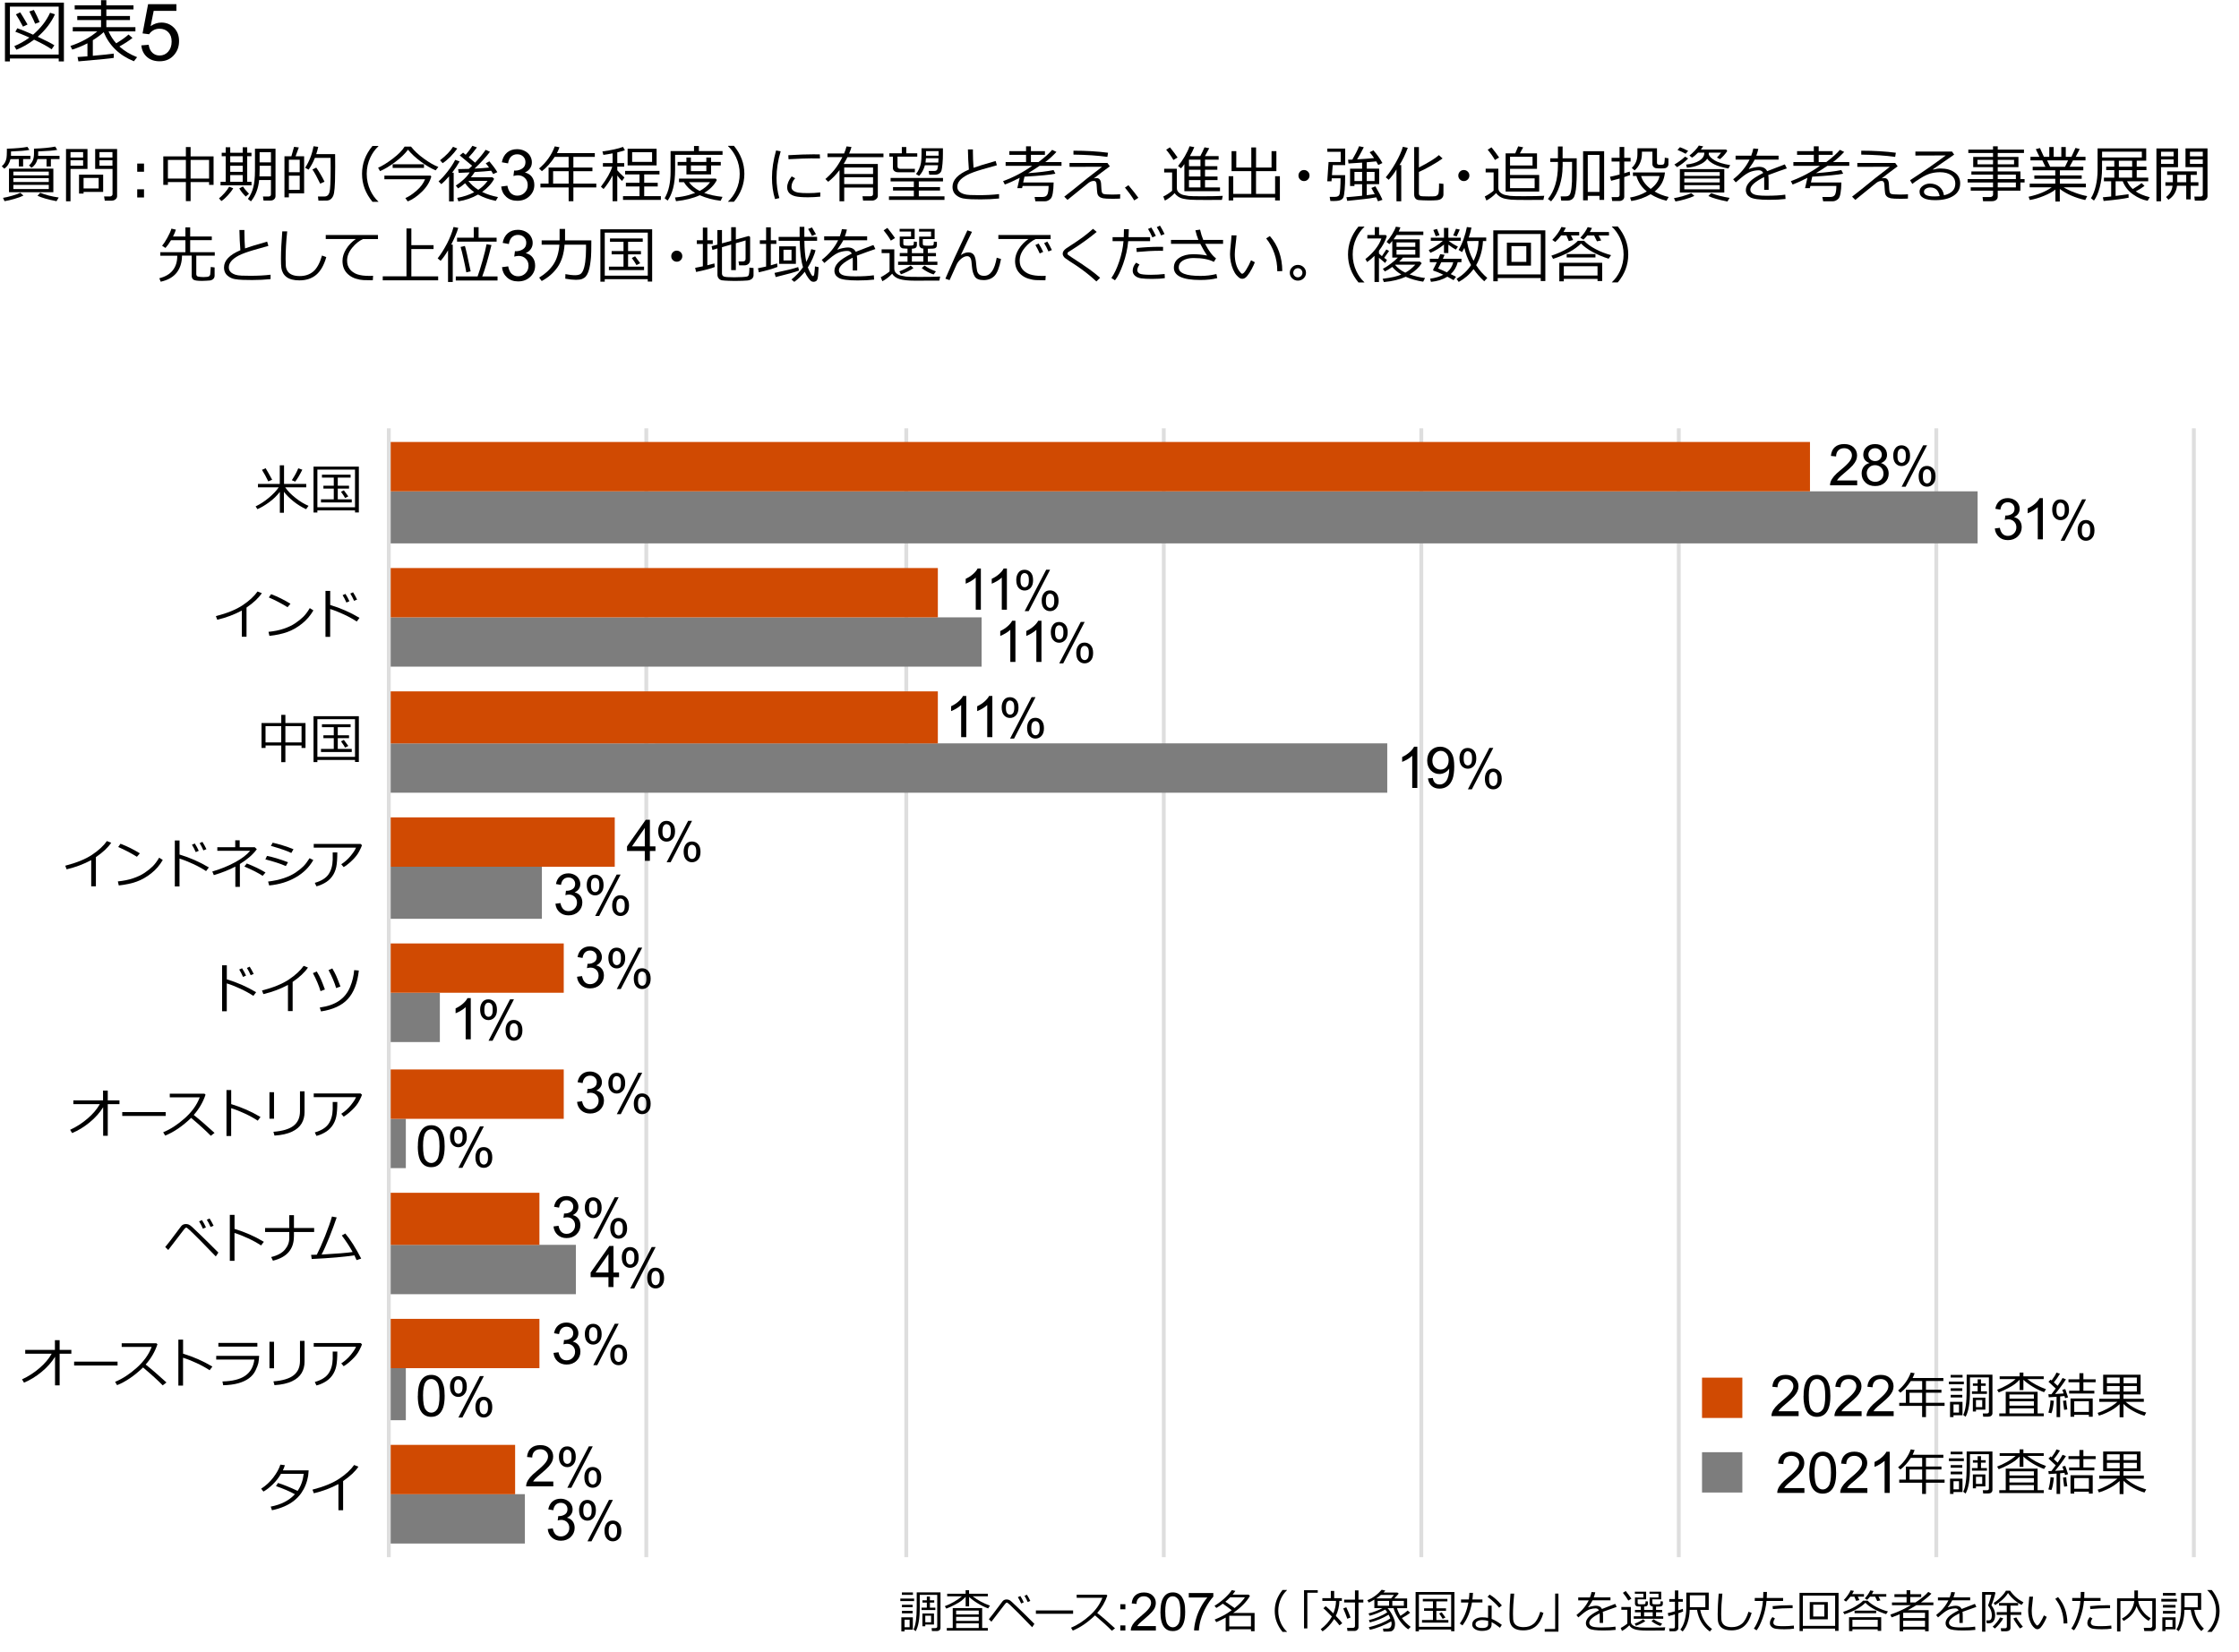 <?xml version="1.0" encoding="UTF-8"?><svg id="_レイヤー_8" xmlns="http://www.w3.org/2000/svg" xmlns:xlink="http://www.w3.org/1999/xlink" viewBox="0 0 583 430.36"><defs><style>.cls-1,.cls-2{fill:none;}.cls-2{stroke:#dedede;stroke-linejoin:round;}.cls-3{clip-path:url(#clippath);}.cls-4{fill:#7d7d7d;}.cls-5{fill:#d04a02;}.cls-6{clip-path:url(#clippath-1);}</style><clipPath id="clippath"><rect class="cls-1" x="101.24" y="111.54" width="470.63" height="294.02"/></clipPath><clipPath id="clippath-1"><rect class="cls-1" x="101.24" y="111.54" width="470.63" height="294.02"/></clipPath></defs><path class="cls-2" d="M571.24,111.54V405.56M504.18,111.54V405.56M437.13,111.54V405.56M370.08,111.54V405.56M303.03,111.54V405.56M235.98,111.54V405.56M168.29,111.54V405.56"/><g class="cls-3"><path class="cls-4" d="M514.94,141.52H101.24v-13.56h413.7v13.56Zm-259.35,32.11H101.24v-12.85H255.59v12.85Zm105.64,32.83H101.24v-12.85H361.22v12.85Zm-220.13,32.83h-39.85v-13.56h39.85v13.56Zm-26.57,32.11h-13.28v-12.85h13.28v12.85Zm-8.86,32.83h-4.43v-12.85h4.43v12.85Zm44.28,32.83h-48.71v-12.85h48.71v12.85Zm-44.28,32.83h-4.43v-13.56h4.43v13.56Zm31,32.11h-35.42v-12.85h35.42v12.85Z"/></g><g class="cls-6"><path class="cls-5" d="M471.29,127.96H101.24v-12.85H471.29v12.85Zm-227.09,32.83H101.24v-12.85H244.2v12.85Zm0,32.83H101.24v-13.56H244.2v13.56Zm-84.13,32.11h-58.83v-12.85h58.83v12.85Zm-13.28,32.83h-45.54v-12.85h45.54v12.85Zm0,32.83h-45.54v-12.85h45.54v12.85Zm-6.33,32.83h-39.22v-13.56h39.22v13.56Zm0,32.11h-39.22v-12.85h39.22v12.85Zm-6.33,32.83h-32.89v-12.85h32.89v12.85Z"/></g><line class="cls-2" x1="101.24" y1="405.56" x2="101.24" y2="111.54"/><g><path d="M2.86,39.44v1.16s5.06,0,5.06,0v.84h-1.9v1.92h-1.12v-1.92H2.73c-.27,1.09-.8,1.92-1.61,2.49l-.66-.63c.34-.27,.61-.59,.82-.97,.21-.38,.34-.77,.41-1.16,.06-.39,.1-1,.1-1.83v-.61c2.4-.08,4.18-.24,5.35-.48l.51,.79c-.88,.19-2.47,.32-4.78,.41Zm-1.68,12.96l-.39-.87c.66-.1,1.45-.29,2.39-.56,.94-.27,1.65-.52,2.12-.76l.8,.73c-.58,.29-1.37,.57-2.36,.86-1,.29-1.85,.49-2.57,.59Zm1.16-2.34v-6.14H13.89v6.14H2.34Zm1.14-4.39H12.7v-.98H3.48v.98Zm0,1.73H12.7v-.99H3.48v.99Zm9.23,.75H3.48v1.08H12.7v-1.08Zm-2.77-8.71v.9c0,.07,0,.15-.02,.26h5.58v.84h-2.25v1.92h-1.13v-1.92h-2.35c-.28,1.03-.81,1.78-1.58,2.25l-.63-.62c.25-.18,.48-.43,.68-.73,.2-.3,.35-.63,.45-.98,.1-.35,.15-.75,.16-1.21,0-.46,0-.94,0-1.43,2.31-.08,4.16-.26,5.53-.54l.52,.85c-.88,.18-2.53,.32-4.96,.41Zm4.78,12.96c-2.26-.44-3.91-.92-4.96-1.42l.71-.77c1.44,.57,3.05,.98,4.82,1.23l-.57,.95Z"/><path d="M18.36,43.99v8.44h-1.17v-13.62h5.59v5.19h-4.42Zm0-2.97h3.28v-1.41h-3.28v1.41Zm3.28,.73h-3.28v1.41h3.28v-1.41Zm.12,8.23v.44h-1.18v-4.93h6.28v4.49h-5.1Zm0-.9h3.93v-2.73h-3.93v2.73Zm7.36,3.18h-1.84l-.18-1.09h1.52c.19,0,.35-.06,.48-.18,.13-.12,.2-.24,.2-.38v-6.62h-4.52v-5.19h5.71v12.3c0,.31-.14,.58-.41,.81-.28,.23-.59,.34-.94,.34Zm-3.22-11.24h3.38v-1.41h-3.38v1.41Zm3.38,.73h-3.38v1.41h3.38v-1.41Z"/><path d="M37.5,44.73h-1.77v-2.13h1.77v2.13Zm0,6.7h-1.77v-2.13h1.77v2.13Z"/><path d="M54.44,47.42h-4.81v4.96h-1.23v-4.96h-4.68v.73h-1.2v-7.42h5.88v-2.43h1.23v2.43h5.98v7.42h-1.17v-.73Zm-10.72-.91h4.68v-4.86h-4.68v4.86Zm5.91,0h4.81v-4.86h-4.81v4.86Z"/><path d="M57.65,52.37l-.62-.72c.45-.35,.94-.81,1.45-1.39,.52-.58,.91-1.13,1.19-1.64l1.06,.42c-.35,.6-.84,1.23-1.45,1.89-.61,.66-1.16,1.14-1.64,1.43Zm-.23-4.09v-.93h1.35v-6.66h-1.04v-.91h1.04v-1.43h1.18v1.43h3.25v-1.43h1.17v1.43h1.11v.91h-1.11v6.66h1.12v.93h-8.08Zm2.53-7.59v1.6h3.25v-1.6h-3.25Zm0,2.48v1.59h3.25v-1.59h-3.25Zm0,4.18h3.25v-1.75h-3.25v1.75Zm4.05,3.84c-.67-.62-1.23-1.33-1.7-2.11l.95-.51c.3,.48,.83,1.12,1.58,1.9l-.83,.72Zm6.56-4.3h-3.09c-.2,2.19-.91,4.04-2.12,5.55l-.8-.63c.61-.83,1.08-1.81,1.38-2.95,.31-1.13,.46-2.61,.46-4.43v-5.71h5.35v12.34c0,.35-.12,.63-.38,.85-.25,.22-.54,.32-.88,.32h-1.86l-.15-1.05h1.42c.44,0,.66-.18,.66-.55v-3.73Zm-3.01-.95h3.01v-2.77h-2.95v.8c0,.69-.02,1.35-.05,1.98Zm.05-3.66h2.95v-2.64h-2.95v2.64Z"/><path d="M75.22,50.37v1.02h-1.15v-10.69h1.8l.7-2.46,1.24,.16-.85,2.3h2.23v9.66h-3.98Zm2.82-8.77h-2.82v3.25h2.82v-3.25Zm-2.82,4.15v3.69h2.82v-3.69h-2.82Zm7.7,6.52l-.13-1.09c.8,.01,1.37,.01,1.69,0,.33,0,.6-.1,.81-.27,.22-.17,.38-.44,.49-.8s.19-1.06,.24-2.11c.05-1.05,.08-2.44,.08-4.19,0-.8,0-1.69-.02-2.69h-4.09c-.44,1.12-.99,2.14-1.64,3.07l-.9-.49c1.07-1.64,1.8-3.5,2.19-5.61l1.22,.16c-.11,.56-.28,1.19-.52,1.89h4.92l.02,3.2c0,1.48-.02,2.76-.05,3.85-.05,1.38-.13,2.4-.25,3.05-.08,.44-.2,.8-.38,1.08-.17,.28-.38,.49-.6,.64-.23,.15-.49,.24-.79,.27-.1,.01-.86,.02-2.3,.03Zm.45-4.44c-.74-1.55-1.41-2.78-2.02-3.69l1-.49c.82,1.17,1.53,2.39,2.15,3.67l-1.12,.51Z"/><path d="M98.53,52.56h-1.54c-1.81-2.18-2.72-4.6-2.72-7.28s.91-5.08,2.72-7.27h1.54v.08c-.85,.79-1.55,1.76-2.09,2.9-.64,1.35-.95,2.79-.95,4.3s.32,2.96,.95,4.32c.54,1.14,1.23,2.11,2.09,2.9v.06Z"/><path d="M113.44,44.37c-1.18-.49-2.45-1.24-3.81-2.24-1.36-1-2.5-2.04-3.4-3.14-.78,1.06-1.88,2.12-3.32,3.2-1.44,1.08-2.75,1.87-3.95,2.38l-.51-.88c1.06-.46,2.33-1.24,3.79-2.35,1.47-1.11,2.5-2.16,3.11-3.15h1.68c.81,1.05,1.9,2.08,3.29,3.09,1.38,1.01,2.65,1.75,3.82,2.2l-.7,.88Zm-7.27,8.09l-.62-.87c.91-.39,1.88-1.03,2.93-1.95,1.05-.91,1.78-1.9,2.2-2.95h-10.59v-.95h12.02l.2,.23c-.4,1.44-1.22,2.77-2.46,3.97-1.24,1.21-2.46,2.04-3.66,2.51Zm-3.93-8.73v-.95h8.16v.95h-8.16Z"/><path d="M116.93,52.45v-6.53c-.79,.91-1.46,1.59-2.02,2.04l-.72-.73c.68-.56,1.46-1.41,2.34-2.54,.88-1.13,1.54-2.15,1.99-3.06l1.16,.41c-.56,1-1.21,1.97-1.96,2.94h.41v7.48h-1.2Zm-1.68-9.96l-.67-.75c1.59-1.24,2.72-2.41,3.38-3.51l1.11,.45c-.49,.71-1.1,1.43-1.82,2.16-.73,.72-1.39,1.28-2,1.66Zm5.86,5.23c-.62,.54-1.23,.99-1.83,1.35l-.6-.73c.73-.46,1.45-1.02,2.13-1.67,.69-.65,1.18-1.24,1.49-1.77-1.17,.06-2.12,.1-2.86,.12l-.15-.98h.21c.62,0,1.48-.02,2.58-.06,.26-.23,.55-.5,.86-.81-.12-.11-1.2-1-3.23-2.69l.87-.72,.68,.55c.74-.85,1.32-1.64,1.75-2.34l1.18,.42c-.7,.96-1.42,1.82-2.14,2.58l1.66,1.39c1.2-1.29,2.11-2.4,2.74-3.34l1.14,.51c-1.05,1.38-2.39,2.84-4.02,4.38,1.43-.07,2.69-.16,3.77-.27-.3-.44-.59-.81-.86-1.11l.95-.51c.87,1.03,1.56,1.97,2.07,2.82l-1.08,.49c-.12-.22-.29-.5-.52-.86-1.04,.12-2.48,.23-4.3,.34-.24,.41-.57,.86-.98,1.36h5.61l.44,.41c-.66,1.25-1.71,2.39-3.13,3.41,1.21,.6,2.59,1.04,4.13,1.34l-.57,.99c-1.78-.37-3.32-.92-4.62-1.65-1.57,.9-3.28,1.48-5.12,1.77l-.3-.9c1.67-.31,3.15-.8,4.42-1.49-.96-.68-1.76-1.46-2.38-2.34Zm3.43,1.72c.96-.64,1.77-1.42,2.43-2.34h-5.01c.64,.88,1.49,1.66,2.58,2.34Z"/><path d="M130.49,48.59l1.62-.22c.19,.92,.5,1.58,.95,1.98s.99,.61,1.63,.61c.76,0,1.4-.26,1.93-.79s.79-1.18,.79-1.96-.24-1.35-.73-1.84c-.48-.48-1.1-.72-1.85-.72-.31,0-.69,.06-1.14,.18l.18-1.42c.11,.01,.19,.02,.26,.02,.69,0,1.31-.18,1.86-.54,.55-.36,.83-.91,.83-1.66,0-.59-.2-1.08-.6-1.47-.4-.39-.92-.58-1.55-.58s-1.15,.2-1.57,.59c-.42,.4-.69,.99-.81,1.78l-1.62-.29c.2-1.08,.65-1.92,1.35-2.52,.7-.6,1.57-.89,2.61-.89,.72,0,1.38,.15,1.99,.46,.6,.31,1.07,.73,1.39,1.26s.48,1.1,.48,1.7-.15,1.09-.46,1.55c-.31,.47-.76,.84-1.36,1.11,.78,.18,1.38,.55,1.81,1.12,.43,.57,.65,1.27,.65,2.12,0,1.15-.42,2.12-1.26,2.92-.84,.8-1.9,1.2-3.18,1.2-1.16,0-2.12-.34-2.88-1.03-.76-.69-1.2-1.58-1.31-2.68Z"/><path d="M140.72,48.81v-.99h2.12v-4.18h5.22v-2.79h-3.62c-1.03,1.58-2.15,2.83-3.34,3.73l-.73-.7c1.91-1.62,3.27-3.54,4.08-5.76l1.23,.23c-.21,.58-.43,1.09-.66,1.53h9.86v.97h-5.58v2.79h4.96v.95h-4.96v3.23h5.97v.99h-5.97v3.59h-1.23v-3.59h-7.34Zm3.3-.99h4.05v-3.23h-4.05v3.23Z"/><path d="M157.16,49.23l-.69-.6c1.55-2.07,2.53-3.81,2.95-5.23h-2.43v-.93h2.52v-2.53c-.99,.19-1.79,.32-2.4,.4l-.25-.9c2.35-.32,4.14-.72,5.36-1.18l.5,.87c-.52,.19-1.19,.38-1.99,.56v2.78h1.8v.93h-1.8v.95c.38,.45,1,1.08,1.87,1.88l-.64,.91c-.39-.39-.79-.86-1.23-1.43v6.7h-1.22v-6.7c-.73,1.38-1.52,2.55-2.35,3.52Zm5.06,2.83v-.98h4.3v-2.52h-3.55v-.95h3.55v-2.19h-3.75v-.91h8.95v.91h-3.98v2.19h3.52v.95h-3.52v2.52h4.34v.98h-9.87Zm1.2-8.98v-4.34h7.55v4.34h-7.55Zm6.37-3.43h-5.19v2.52h5.19v-2.52Z"/><path d="M175.79,40.33v3.73c0,2-.18,3.65-.53,4.98-.35,1.32-.82,2.39-1.41,3.2l-.79-.6c1.04-1.74,1.55-4.04,1.55-6.88v-5.41h6.1v-1.33h1.27v1.33h6.16v.98h-12.37Zm6.41,10.52c-1.66,.76-3.72,1.28-6.18,1.55l-.26-.97c.7-.06,1.36-.15,1.96-.26s1.1-.22,1.5-.34c.4-.11,.99-.31,1.78-.58-1.28-.75-2.25-1.68-2.91-2.8h-1.29v-.93h9.56l.3,.34c-.67,1.33-1.77,2.46-3.3,3.38,1.39,.51,2.98,.85,4.77,1.03l-.48,1.02c-1.96-.23-3.78-.72-5.45-1.45Zm-3.47-5.42v-2.34h-2.29v-.91h2.29v-1.16h1.17v1.16h4.02v-1.16h1.23v1.16h2.53v.91h-2.53v2.34h-6.41Zm3.46,4.3c1.22-.66,2.12-1.42,2.7-2.28h-5.49c.66,.91,1.59,1.67,2.79,2.28Zm-2.29-6.64v1.48h4.02v-1.48h-4.02Z"/><path d="M193.82,45.27c0,2.68-.91,5.1-2.72,7.28h-1.53v-.06c.85-.79,1.55-1.76,2.09-2.9,.64-1.36,.95-2.8,.95-4.32s-.32-2.94-.95-4.3c-.54-1.14-1.23-2.11-2.09-2.9v-.09h1.53c1.81,2.19,2.72,4.62,2.72,7.28Z"/><path d="M202.93,51.59l-1.12,.26c-.54-1.71-.8-3.57-.8-5.58,0-2.19,.36-4.55,1.07-7.08l1.2,.21c-.72,2.37-1.08,4.68-1.08,6.93,0,1.85,.24,3.6,.73,5.26Zm10.67-.38c-1.09,.11-2.15,.17-3.2,.17-1.45,0-2.53-.08-3.25-.25-.72-.17-1.26-.45-1.63-.84-.37-.39-.55-.89-.55-1.51,0-.9,.39-1.84,1.17-2.84l.91,.48c-.64,.7-.96,1.46-.96,2.28,0,.41,.17,.73,.52,.98,.35,.25,.81,.42,1.39,.5,.58,.08,1.4,.12,2.47,.12s2.12-.06,3.12-.19v1.09Zm-.09-9.94c-.83-.02-1.61-.02-2.34-.02-1.08,0-3.03,.07-5.85,.22,0-.23-.02-.59-.05-1.05,2.68-.16,4.86-.23,6.54-.23,.83,0,1.39,0,1.66,.02v.07c0,.24,.01,.57,.04,1Z"/><path d="M227.33,48.84h-7.51v3.58h-1.23v-8.12c-.94,1.26-1.93,2.27-2.95,3.05l-.72-.73c.79-.67,1.55-1.44,2.28-2.32,.73-.88,1.44-2,2.14-3.38h-3.88v-.95h4.33c.28-.65,.49-1.26,.63-1.84l1.29,.15c-.15,.55-.35,1.12-.61,1.7h8.94v.95h-9.38c-.31,.62-.63,1.22-.98,1.78h8.89v8.32c0,.32-.15,.6-.45,.84-.3,.24-.63,.37-.99,.37h-2.4l-.15-1.13h2.07c.45,0,.67-.2,.67-.59v-1.66Zm0-3.52v-1.7h-7.51v1.7h7.51Zm-7.51,2.62h7.51v-1.76h-7.51v1.76Z"/><path d="M231.47,52.06v-.93h6.48v-1.5h-5.42v-.9h5.42v-1.48h-6.05v-.91h13.64v.91h-6.3v1.48h5.53v.9h-5.53v1.5h6.69v.93h-14.46Zm2.37-7.2c-.39,0-.71-.1-.96-.31-.25-.21-.38-.48-.38-.81v-2.94h-.93v-.88h3.25v-1.63h1.16v1.63h2.86v.88h-5.14v2.52c0,.43,.23,.64,.7,.64h3.82v.9h-4.38Zm8.12,.65l-.15-.98h1.48c.25,0,.46-.07,.62-.2,.16-.14,.28-.57,.35-1.3h-3.43c-.31,1.15-.82,2.08-1.52,2.79l-.8-.51c.29-.34,.56-.77,.8-1.3,.24-.53,.41-1.07,.5-1.62,.09-.55,.14-1.33,.14-2.32v-.65c0-.06,0-.11,0-.15v-.65h5.57v1.47c0,.83-.03,1.68-.11,2.55-.08,.86-.17,1.46-.27,1.79-.1,.33-.31,.59-.61,.79-.3,.19-.69,.29-1.16,.29h-1.4Zm2.36-3.18c.03-.46,.05-.83,.05-1.11h-3.27c-.02,.42-.06,.79-.11,1.11h3.33Zm.07-1.78v-1.19h-3.27v.59s0,.59,0,.59h3.27Z"/><path d="M260.11,51.7c-1.48,.15-3.08,.23-4.78,.23-.74,0-1.54-.01-2.41-.04-.87-.03-1.58-.1-2.14-.21-.56-.11-1.06-.32-1.5-.62s-.76-.64-.96-1.04c-.2-.4-.3-.85-.3-1.37,0-1.78,1.42-3.28,4.26-4.48-.14-1.65-.22-3.4-.25-5.26h1.3c0,.22,0,.46,0,.71,0,1.22,.05,2.58,.16,4.08,1-.37,2.92-.96,5.76-1.77l.32,1.11c-.82,.22-2.11,.58-3.85,1.09-1.74,.51-3.04,.99-3.9,1.44-.86,.46-1.5,.94-1.92,1.45s-.63,1.04-.63,1.61c0,.28,.05,.54,.16,.77,.11,.23,.28,.44,.52,.63,.24,.19,.57,.36,.98,.5,.41,.14,.97,.23,1.68,.26s1.47,.04,2.3,.04c1.92,0,3.66-.09,5.23-.28v1.16Z"/><path d="M269.6,52.41l-.21-1.11h2.09c.65,0,1.07-.24,1.27-.72,.19-.48,.29-1.2,.29-2.15h-6.76l-.15,.57h-1.24l.62-2.69c-1.44,.75-2.73,1.33-3.87,1.74l-.45-.88c2.73-.99,5.25-2.32,7.57-3.98h-6.91v-.98h5.32v-1.88h-4.36v-.96h4.36v-1.27h1.27v1.27h3.64v.96h-3.64v1.88h1.97c1.68-1.27,2.86-2.33,3.55-3.18l1.12,.54c-.96,1.03-1.92,1.9-2.89,2.62l-.02,.02h4.23v.98h-5.7c-1.19,.8-2.19,1.43-2.99,1.91,2.86-.21,5.07-.48,6.62-.81l.48,.95c-1.37,.29-4.05,.54-8.05,.77l-.34,1.52h7.93c-.05,2.33-.3,3.73-.76,4.2-.46,.47-.97,.7-1.53,.7h-2.46Z"/><path d="M288.98,43.32c-1.47,1.07-2.87,2.13-4.18,3.16,.27-.07,.5-.1,.72-.1,.77,0,1.17,.57,1.2,1.7,0,.29,.02,.67,.07,1.14,.05,.47,.09,.76,.13,.86,.04,.1,.11,.21,.22,.32,.11,.11,.4,.19,.86,.22,.46,.03,.96,.05,1.5,.05,.75,0,1.48-.02,2.18-.07l-.02,1.12c-.59,.04-1.27,.05-2.05,.05-1.15,0-1.94-.04-2.39-.13-.45-.09-.79-.24-1.04-.47-.25-.22-.4-.52-.46-.89s-.12-1.09-.18-2.18c-.02-.33-.09-.58-.2-.74-.11-.16-.29-.24-.52-.24-.49,0-.96,.18-1.41,.53-.45,.35-2.27,1.83-5.45,4.41l-.84-.84c1.11-.84,2.75-2.15,4.91-3.91,.56-.48,1.38-1.13,2.46-1.95,1.15-.87,1.97-1.51,2.47-1.93l-8.47,.03v-1.02h9.86l.62,.85Zm-.46-3.55l-.18,1.09c-2.45-.35-5.4-.55-8.83-.59v-1.02c3.36,0,6.36,.18,9.01,.53Z"/><path d="M296.41,51.51l-1.07,.69c-.68-1.11-1.49-2.22-2.43-3.33l.91-.64c1.14,1.35,2,2.44,2.59,3.28Z"/><path d="M318.13,52.06l-3.8,.02c-2.3,0-3.77-.02-4.41-.07-.64-.05-1.22-.13-1.75-.24-.53-.11-1-.3-1.41-.58-.41-.28-.71-.58-.88-.9-.86,.89-1.72,1.53-2.56,1.95l-.42-1.06c.29-.12,.69-.35,1.2-.68,.51-.33,.87-.61,1.1-.82v-4.77h-2.07v-.96h3.3v5.01c0,.5,.18,.9,.54,1.21s.76,.52,1.2,.62c.44,.1,.87,.18,1.3,.24,.42,.06,1.6,.09,3.54,.09,2.44,0,4.23-.04,5.38-.11l-.23,1.06Zm-12.6-10.4c-.46-.82-1.08-1.71-1.88-2.67l.99-.62c.82,1.01,1.48,1.89,1.98,2.65l-1.09,.65Zm2.86,8.13v-7.04c-.23,.34-.52,.71-.87,1.09l-.78-.6c.6-.71,1.19-1.55,1.75-2.51,.56-.96,.98-1.84,1.25-2.64l1.23,.23c-.25,.65-.62,1.43-1.14,2.34h2.7c.4-.72,.76-1.49,1.1-2.29l1.24,.23c-.17,.32-.54,1.01-1.12,2.05h3.56v.93h-3.54v1.71h3.2v.93h-3.2v1.75h3.25v.93h-3.25v1.91h3.9v.98h-9.28Zm1.2-8.21v1.71h2.99v-1.71h-2.99Zm0,2.64v1.75h2.99v-1.75h-2.99Zm0,2.68v1.91h2.99v-1.91h-2.99Z"/><path d="M319.92,52.2v-6.3h1.2v4.59h4.7v-5.92s-5.14,0-5.14,0v-5.2h1.23v4.27h3.91v-5.24h1.24v5.24h4.03v-4.27h1.26v5.2h-5.3v5.92s4.97,0,4.97,0v-4.59h1.24v6.3h-1.24v-.75h-10.91v.75h-1.2Z"/><path d="M338.1,45.72c0-.4,.14-.73,.42-1.02s.62-.42,1.02-.42,.73,.14,1.02,.42,.42,.62,.42,1.02-.14,.73-.42,1.02-.62,.42-1.02,.42-.73-.14-1.02-.42-.42-.62-.42-1.02Z"/><path d="M347.02,43.02l-.2,2.6h3.44c0,1.52-.04,2.79-.13,3.79-.09,1.01-.2,1.68-.34,2-.14,.33-.42,.58-.85,.74-.43,.17-1.27,.23-2.53,.2l-.18-1.08h1.42c.33,0,.59-.07,.79-.2s.32-.32,.38-.55,.11-.74,.16-1.52c.05-.78,.08-1.63,.08-2.56h-2.3l-.05,.78h-1.11l.34-5.02h3.16v-2.66h-3.48v-.84h4.65v4.3h-3.26Zm3.78,9.32l-.21-.98c1.02-.07,2.38-.19,4.08-.38v-3h-1.99v.47h-1.14v-4.52h3.13v-1.58l-3.54,.23-.12-.98c.29,0,.67-.02,1.12-.04,.8-1.37,1.39-2.53,1.75-3.48l1.23,.27c-.65,1.31-1.23,2.36-1.74,3.15,1.66-.09,3.13-.2,4.42-.33-.43-.64-.82-1.14-1.16-1.52l.98-.49c.92,1.04,1.71,2.14,2.35,3.3l-1.08,.51c-.15-.3-.33-.61-.53-.94-.57,.07-1.39,.15-2.47,.23v1.66h3.23v4.05h-3.23v2.87c.78-.09,1.47-.18,2.08-.28-.21-.42-.51-.96-.88-1.61l1.05-.42c.85,1.45,1.47,2.62,1.84,3.51l-1.16,.39c-.11-.3-.27-.65-.45-1.04-1.14,.21-2.25,.37-3.33,.48l-4.23,.45Zm3.87-7.57h-1.99v2.38h1.99v-2.38Zm3.25,0h-2.04v2.38h2.04v-2.38Z"/><path d="M363.62,52.42v-8.3c-.54,.94-1.22,1.84-2.02,2.71l-.77-.65c.9-1.06,1.78-2.36,2.65-3.9,.87-1.54,1.47-2.89,1.8-4.05l1.29,.27c-.67,1.77-1.39,3.26-2.16,4.48h.45v9.44h-1.24Zm4.6-14.12h1.24v5.33c2.52-1.3,4.26-2.37,5.21-3.23l.95,.87c-.71,.54-1.71,1.17-3,1.9-1.28,.73-2.34,1.27-3.16,1.61v5.59c0,.16,.03,.29,.09,.4,.06,.11,.15,.19,.27,.25,.12,.06,.37,.1,.75,.11,.38,.02,.87,.03,1.46,.03,.89,0,1.43-.02,1.63-.05,.2-.03,.37-.1,.51-.21,.14-.1,.25-.22,.32-.35,.07-.13,.12-.4,.16-.83,.04-.43,.06-1.08,.06-1.95l1.14,.12v2.74c0,.41-.15,.75-.44,1.02-.29,.28-.72,.44-1.28,.49-.56,.05-1.24,.07-2.05,.07-.51,0-1.03-.01-1.57-.04s-.92-.05-1.15-.07c-.23-.02-.43-.1-.61-.23-.17-.13-.31-.3-.39-.5-.09-.2-.13-.43-.13-.7v-12.4Z"/><path d="M379.72,45.72c0-.4,.14-.73,.42-1.02s.62-.42,1.02-.42,.73,.14,1.02,.42,.42,.62,.42,1.02-.14,.73-.42,1.02-.62,.42-1.02,.42-.73-.14-1.02-.42-.42-.62-.42-1.02Z"/><path d="M401.85,52.06l-4.36,.02c-2.14,0-3.48-.03-4.03-.08-.55-.05-1.08-.14-1.6-.25-.52-.11-.98-.31-1.39-.59s-.7-.57-.88-.89c-.86,.89-1.72,1.53-2.56,1.95l-.42-1.06c.29-.12,.69-.35,1.2-.68,.51-.33,.87-.61,1.1-.82v-4.77h-2.07v-.96h3.3v5.01c0,.5,.18,.9,.54,1.21s.76,.52,1.2,.62c.44,.1,.87,.18,1.3,.24,.42,.06,1.6,.09,3.54,.09,2.44,0,4.23-.04,5.38-.11l-.23,1.06Zm-12.6-10.4c-.46-.82-1.08-1.71-1.88-2.67l.99-.62c.82,1.01,1.48,1.89,1.98,2.65l-1.09,.65Zm2.79,8.23v-9.95h2.51l.77-1.83,1.29,.26-.85,1.57h4.45v4.03h-7.02v1.6h7.59v4.32h-8.73Zm7.01-9.07h-5.86v2.27h5.86v-2.27Zm.55,5.64h-6.41v2.55h6.41v-2.55Z"/><path d="M406.87,43.44c0,1.64-.25,3.27-.76,4.89s-1.25,2.99-2.22,4.11l-.84-.62c.84-.99,1.48-2.24,1.93-3.73,.45-1.49,.68-3.13,.68-4.9v-1.01h-1.99v-.95h1.99v-3.07h1.22v3.07h3.67v4.45c-.01,.8-.04,1.63-.1,2.49s-.15,1.58-.28,2.15c-.13,.57-.28,.97-.45,1.2-.17,.23-.38,.41-.64,.53-.26,.12-.55,.19-.87,.19h-1.7l-.14-1.09h1.23c.29,0,.53-.04,.7-.11,.18-.07,.32-.19,.43-.35,.11-.16,.2-.4,.28-.7,.08-.31,.14-.71,.2-1.21s.09-1,.11-1.5c.02-.5,.02-1.64,.02-3.44v-1.67h-2.45v1.27Zm9.6,7.57h-3.04v1.16h-1.22v-12.79h5.48v12.68h-1.22v-1.05Zm-3.04-1.02h3.04v-9.64h-3.04v9.64Z"/><path d="M419.51,47.08l-.3-1.04c.54-.09,1.37-.29,2.5-.58v-3.39h-2.08v-.96h2.08v-2.84h1.22v2.84h1.65v.96h-1.65v3.06c.6-.17,1.07-.32,1.42-.45l.12,.91c-.31,.13-.83,.31-1.54,.53v5.12c0,.34-.13,.61-.39,.81-.26,.2-.56,.3-.89,.3h-1.86l-.15-1.01h1.47c.41,0,.61-.19,.61-.57v-4.27c-.9,.26-1.64,.45-2.2,.58Zm11.32,2.8c1.14,.66,2.36,1.14,3.67,1.42l-.57,.98c-1.54-.37-2.91-.93-4.13-1.7-1.57,.92-3.25,1.51-5.04,1.77l-.32-.91c1.57-.25,3.03-.77,4.36-1.57-1.37-1.12-2.27-2.47-2.7-4.04h-.91v-.91h8.34c-.11,1.04-.38,1.95-.8,2.75-.42,.79-1.05,1.53-1.89,2.21Zm3.61-7.14c0,.25-.07,.47-.22,.65-.15,.19-.33,.31-.54,.38-.21,.07-.6,.1-1.17,.1-.25,0-.49,0-.72-.02-.23-.01-.43-.03-.6-.05-.17-.02-.33-.08-.47-.19-.14-.11-.26-.23-.34-.38-.08-.14-.12-.3-.12-.46v-3.27h-2.73v.52c0,.9-.17,1.73-.52,2.49-.35,.76-.81,1.38-1.4,1.86l-.73-.64c.99-.9,1.48-2.08,1.48-3.54v-1.57h5.09v3.8c0,.16,.06,.29,.17,.38,.11,.09,.37,.13,.77,.13s.66-.05,.79-.15c.13-.1,.2-.25,.21-.45l.05-.43c.04-.36,.05-.64,.03-.83l.96,.15v1.52Zm-4.63,6.46c1.33-1,2.09-2.12,2.3-3.36h-4.79c.35,1.25,1.18,2.37,2.49,3.36Z"/><path d="M436.27,52.48l-.4-.87c.66-.1,1.46-.29,2.4-.56,.94-.27,1.64-.52,2.11-.76l.8,.73c-.57,.29-1.36,.57-2.36,.86s-1.85,.49-2.55,.59Zm.41-8.95l-.7-.68c1.02-.59,1.95-1.28,2.79-2.05l.8,.47c-.75,.8-1.71,1.55-2.89,2.27Zm2.23-3.48c-.47-.28-1.18-.62-2.12-1.01l.64-.7c.59,.2,1.31,.52,2.14,.96l-.66,.75Zm-1.5,10.09v-6.09h11.57v6.09h-11.57Zm1.16-4.34h9.22v-.98h-9.22v.98Zm0,1.71h9.22v-1.01h-9.22v1.01Zm9.22,.72h-9.22v1.08h9.22v-1.08Zm-2.82-8.48c-.02,.16-.03,.3-.05,.42,.14,.52,.64,1.04,1.49,1.57,.85,.53,2.22,.95,4.11,1.27l-.47,.88c-1.6-.3-2.82-.66-3.66-1.08-.84-.42-1.46-.91-1.86-1.48-.39,.65-1.1,1.18-2.13,1.61-1.03,.43-2.08,.67-3.15,.73l-.21-.8c1.48-.16,2.65-.51,3.48-1.05,.84-.54,1.26-1.21,1.26-2v-.06h-1.64c-.62,.63-1.14,1.07-1.57,1.3l-.67-.55c.48-.36,.96-.8,1.43-1.3s.82-.93,1.02-1.3l1.14,.21c-.23,.34-.44,.61-.62,.83h6.62l.26,.4c-.6,.87-1.23,1.57-1.89,2.1l-.79-.41c.31-.29,.67-.72,1.08-1.29h-3.18Zm4.83,12.73c-2.26-.44-3.91-.92-4.96-1.42l.72-.77c1.4,.55,3,.97,4.81,1.24l-.57,.95Z"/><path d="M460.53,49.44h-1.16v-2.56c0-.3,0-.56-.02-.77-2.4,1.2-3.59,2.29-3.59,3.27,0,.49,.27,.88,.8,1.17,.54,.29,1.67,.43,3.39,.43,2.05,0,3.68-.1,4.9-.29l.08,1.13c-1.24,.15-2.67,.22-4.3,.22-2.51,0-4.14-.22-4.9-.66-.76-.44-1.14-1.06-1.14-1.88,0-.72,.33-1.44,1-2.15,.67-.71,1.85-1.47,3.52-2.3-.21-.47-.6-.7-1.15-.7-.62,0-1.3,.11-2.02,.34-.72,.23-1.62,.8-2.68,1.71l-1.3,1.09-.67-.8c1.91-1.48,3.33-3.19,4.27-5.12h-3.64v-1.02h4.07c.24-.62,.42-1.24,.55-1.88l1.3,.11c-.13,.6-.31,1.19-.53,1.77h5.8v1.02h-6.22c-.29,.6-.8,1.39-1.52,2.38l.12,.06c.2-.13,.6-.26,1.2-.38,.6-.12,1.06-.18,1.38-.18,1.01,0,1.7,.38,2.07,1.13l4.6-1.77,.52,1.05c-1.08,.35-2.69,.93-4.83,1.73,.06,.39,.09,.88,.09,1.48v2.37Z"/><path d="M474.72,52.41l-.21-1.11h2.09c.65,0,1.07-.24,1.27-.72,.19-.48,.29-1.2,.29-2.15h-6.76l-.15,.57h-1.24l.62-2.69c-1.44,.75-2.73,1.33-3.87,1.74l-.45-.88c2.73-.99,5.25-2.32,7.57-3.98h-6.91v-.98h5.32v-1.88h-4.36v-.96h4.36v-1.27h1.27v1.27h3.64v.96h-3.64v1.88h1.97c1.68-1.27,2.86-2.33,3.55-3.18l1.12,.54c-.96,1.03-1.92,1.9-2.89,2.62l-.02,.02h4.23v.98h-5.7c-1.19,.8-2.19,1.43-2.99,1.91,2.86-.21,5.07-.48,6.62-.81l.48,.95c-1.37,.29-4.05,.54-8.05,.77l-.34,1.52h7.93c-.05,2.33-.3,3.73-.76,4.2-.46,.47-.97,.7-1.53,.7h-2.46Z"/><path d="M494.11,43.32c-1.47,1.07-2.87,2.13-4.18,3.16,.27-.07,.5-.1,.72-.1,.77,0,1.17,.57,1.2,1.7,0,.29,.02,.67,.07,1.14,.05,.47,.09,.76,.13,.86,.04,.1,.11,.21,.22,.32,.11,.11,.4,.19,.86,.22,.46,.03,.96,.05,1.5,.05,.75,0,1.48-.02,2.18-.07l-.02,1.12c-.59,.04-1.27,.05-2.05,.05-1.15,0-1.94-.04-2.39-.13-.45-.09-.79-.24-1.04-.47-.25-.22-.4-.52-.46-.89s-.12-1.09-.18-2.18c-.02-.33-.09-.58-.2-.74-.11-.16-.29-.24-.52-.24-.49,0-.96,.18-1.41,.53-.45,.35-2.27,1.83-5.45,4.41l-.84-.84c1.11-.84,2.75-2.15,4.91-3.91,.56-.48,1.38-1.13,2.46-1.95,1.15-.87,1.97-1.51,2.47-1.93l-8.47,.03v-1.02h9.86l.62,.85Zm-.46-3.55l-.18,1.09c-2.45-.35-5.4-.55-8.83-.59v-1.02c3.36,0,6.36,.18,9.01,.53Z"/><path d="M506.2,50.86c1.95-.47,2.93-1.47,2.93-3.02,0-.95-.36-1.69-1.08-2.21-.72-.52-1.68-.78-2.88-.78-.82,0-1.63,.1-2.41,.31-.78,.21-1.69,.63-2.7,1.27-1.02,.64-1.73,1.13-2.13,1.47l-.58-.96c3.17-2.05,6.27-4.2,9.3-6.46l-7.91,.03v-1.04h9.54l.55,.8-5.51,3.81,.06,.09c.64-.19,1.27-.29,1.9-.29,1.49,0,2.72,.34,3.68,1.03s1.44,1.64,1.44,2.85c0,1.42-.59,2.51-1.77,3.25-1.18,.75-2.76,1.12-4.73,1.12-2.72,0-4.08-.75-4.08-2.24,0-.59,.28-1.08,.84-1.48,.56-.4,1.18-.6,1.85-.6,.94,0,1.75,.26,2.42,.79,.67,.53,1.09,1.28,1.25,2.25Zm-1.15,.2c-.3-1.49-1.11-2.24-2.44-2.24-.42,0-.8,.1-1.14,.31-.34,.21-.5,.48-.5,.83,0,.8,.92,1.2,2.77,1.2,.4,0,.84-.03,1.31-.09Z"/><path d="M513.15,49.66v-.87h5.8v-1.27h-6.61v-.88h6.61v-1.17h-5.63v-.82h5.63v-1.12h-5.16v-2.66h5.16v-1.03h-6.43v-.88h6.43v-.86h1.23v.86h6.83v.88h-6.83v1.03h5.39v2.66h-5.39v1.12h5.91v1.99h1.08v.88h-1.08v2.14h-5.91v1.55c0,.36-.14,.65-.43,.87-.29,.22-.65,.32-1.08,.32h-2.31l-.13-1.08h1.98c.21,0,.39-.06,.53-.18,.15-.12,.22-.26,.22-.43v-1.05h-5.8Zm5.8-8.03h-4.05v1.17h4.05v-1.17Zm5.48,0h-4.25v1.17h4.25v-1.17Zm.47,5.01v-1.17h-4.72v1.17h4.72Zm-4.72,2.16h4.72v-1.27h-4.72v1.27Z"/><path d="M528.52,52.09l-.31-.85c2.55-.56,4.55-1.38,6.02-2.46h-5.73v-.94h6.66v-1.27h-5.45v-.87h5.45v-1.34h-5.88v-.93h3.31l-.8-1.66h-3.09v-.93h2.34l-.95-1.99,1.08-.29,1.03,2.28h1.4v-2.55h1.14v2.55h1.99v-2.55h1.16v2.55h1.48l1.05-2.31,1.11,.29-1.05,2.02h2.55v.93h-3.25l-.89,1.66h3.57v.93h-6.1v1.34h5.68v.87h-5.68v1.27h6.77v.94h-5.81c.73,.46,1.68,.92,2.86,1.36,1.17,.44,2.27,.76,3.29,.94l-.51,1.02c-2.62-.58-4.83-1.54-6.62-2.88v3.27h-1.15v-3.11c-.75,.58-1.75,1.13-3.01,1.64-1.26,.52-2.48,.88-3.65,1.07Zm4.51-10.32l.79,1.66h3.88l.8-1.66h-5.47Z"/><path d="M547.75,52.35l-.2-.97c.73-.06,1.46-.13,2.17-.21v-3.95h-1.89v-.96h2.7v-1.95h-2.11v-.9h2.11v-1.56h-3.19v1.95c0,1.79-.2,3.44-.59,4.95-.39,1.51-.9,2.68-1.51,3.49l-.79-.62c.53-.82,.95-1.88,1.26-3.17,.31-1.3,.47-2.66,.47-4.09v-5.71h12.66v3.2h-2.47v1.56h2.53v.9h-2.53v1.95h2.99v.96h-5.5c.36,.77,.85,1.44,1.47,2.02,1.04-.61,1.81-1.13,2.3-1.57l.77,.75c-.65,.5-1.41,.97-2.28,1.44,.92,.63,2.14,1.13,3.64,1.5l-.55,.93c-1.27-.23-2.53-.78-3.77-1.64s-2.15-2-2.71-3.43h-1.86v3.81c1.42-.17,2.54-.32,3.37-.45l.02,.91c-1.42,.29-3.59,.58-6.5,.85Zm9.95-12.84h-10.35v1.5h10.35v-1.5Zm-2.52,2.35h-3.46v1.56h3.46v-1.56Zm-3.46,4.41h3.46v-1.95h-3.46v1.95Z"/><path d="M562.7,43.54v8.89h-1.2v-13.77h5.62v4.88h-4.42Zm0-2.83h3.27v-1.19h-3.27v1.19Zm3.27,.82h-3.27v1.16h3.27v-1.16Zm-1.35,10.49l-.62-.72c.96-.67,1.52-1.64,1.7-2.92h-1.86v-.91h1.93v-1.92h-1.48v-.91h7.72v.91h-1.59v1.92h2.01v.91h-2.01v3.55h-1.16v-3.55h-2.39c-.2,1.6-.95,2.82-2.24,3.64Zm2.31-6.48v1.41c0,.2,0,.37,0,.51h2.33v-1.92h-2.32Zm6.45,6.72h-1.88l-.13-1.06h1.52c.45,0,.68-.17,.68-.52v-7.15h-4.5v-4.88h5.73v12.44c0,.34-.13,.62-.39,.84-.26,.22-.61,.33-1.03,.33Zm-3.15-11.55h3.34v-1.19h-3.34v1.19Zm3.34,.82h-3.34v1.16h3.34v-1.16Z"/><path d="M41.85,73.38l-.36-.91c1.56-.4,2.73-1.09,3.5-2.07,.78-.98,1.17-2.24,1.17-3.77v-.03h-4.42v-.91h6.54v-3.13h-3.75c-.5,.84-.98,1.51-1.45,2.02l-.87-.57c.41-.49,.87-1.19,1.36-2.08,.5-.89,.86-1.68,1.07-2.38l1.16,.26c-.16,.52-.4,1.11-.74,1.78h3.22v-2.37h1.24v2.37h5.63v.96h-5.63v3.13h6.4v.91h-4.81v4.8c0,.19,.05,.35,.16,.48,.1,.13,.38,.21,.84,.25,.46,.03,.75,.05,.87,.05,.23,0,.55-.02,.96-.06,.22-.02,.4-.08,.54-.19,.13-.11,.22-.26,.26-.45,.01-.04,.06-.69,.14-1.94l1,.13v2.12c0,.18-.03,.34-.09,.49s-.15,.28-.26,.38c-.11,.11-.23,.19-.36,.25s-.26,.11-.4,.14-.51,.06-1.09,.08c-.59,.02-.96,.04-1.1,.04-1.23,0-1.98-.12-2.26-.36-.28-.24-.41-.57-.41-1.01v-5.21h-2.52c-.01,1.8-.48,3.28-1.39,4.44-.92,1.16-2.3,1.94-4.14,2.35Z"/><path d="M70.42,72.7c-1.48,.15-3.08,.23-4.78,.23-.74,0-1.54-.01-2.41-.04-.87-.03-1.58-.1-2.14-.21-.56-.11-1.06-.32-1.5-.62s-.76-.64-.96-1.04c-.2-.4-.3-.85-.3-1.37,0-1.78,1.42-3.28,4.26-4.48-.14-1.65-.22-3.4-.25-5.26h1.3c0,.22,0,.46,0,.71,0,1.22,.05,2.58,.16,4.08,1-.37,2.92-.96,5.76-1.77l.32,1.11c-.82,.22-2.11,.58-3.85,1.09-1.74,.51-3.04,.99-3.9,1.44-.86,.46-1.5,.94-1.92,1.45s-.63,1.04-.63,1.61c0,.28,.05,.54,.16,.77,.11,.23,.28,.44,.52,.63,.24,.19,.57,.36,.98,.5,.41,.14,.97,.23,1.68,.26s1.47,.04,2.3,.04c1.92,0,3.66-.09,5.23-.28v1.16Z"/><path d="M84.96,66.96c-.59,2.08-1.46,3.61-2.6,4.59-1.15,.98-2.62,1.47-4.42,1.47-.7,0-1.33-.07-1.88-.21s-1.02-.35-1.41-.63-.7-.63-.94-1.05c-.23-.42-.38-.87-.45-1.36-.07-.49-.1-1.3-.1-2.43,0-1.92,.11-4.28,.34-7.08h1.28c-.28,2.68-.41,5.06-.41,7.14,0,.72,.02,1.33,.05,1.83,.03,.5,.18,.96,.45,1.38,.27,.42,.67,.74,1.2,.96s1.19,.33,1.98,.33c1.41,0,2.59-.4,3.52-1.19,.94-.79,1.7-2.18,2.28-4.16l1.09,.41Z"/><path d="M98.42,62.27h-3.91c-.95,.41-1.88,1.15-2.78,2.23-.9,1.08-1.35,2.2-1.35,3.37,0,.9,.24,1.65,.72,2.25,.48,.6,1.12,1.04,1.92,1.32,.8,.28,1.86,.42,3.19,.42,.3,0,.61,0,.94-.02l-.08,1.16h-.04c-.96,0-1.76-.02-2.39-.05-.63-.03-1.3-.16-2.01-.38-.71-.22-1.33-.56-1.86-1.01-.54-.45-.94-.98-1.2-1.57-.26-.59-.39-1.27-.39-2.02,0-1.05,.32-2.08,.96-3.11,.64-1.03,1.48-1.9,2.52-2.61h-7.84v-1.04h13.6v1.07Z"/><path d="M99.66,72.99v-1.02h6.18v-12.48h1.27v4.36h5.78v1.01h-5.78v7.12h6.98v1.02h-14.44Z"/><path d="M116.66,73.44v-8.23c-.65,1.1-1.29,2.01-1.93,2.72l-.77-.64c.88-1.13,1.68-2.41,2.43-3.84,.74-1.43,1.31-2.88,1.71-4.33l1.23,.23c-.37,1.24-.99,2.69-1.85,4.36h.41v9.74h-1.23Zm2.02-.39v-1.06h5.68c.34-.93,.77-2.29,1.28-4.09,.51-1.8,.86-3.23,1.06-4.3l1.27,.23c-.88,3.57-1.67,6.29-2.4,8.16h3.98v1.06h-10.87Zm.33-10.12v-1.02h4.35v-2.74h1.26v2.74h4.69v1.02h-10.3Zm2.41,8c-.14-.86-.38-2.03-.71-3.51-.33-1.47-.59-2.51-.78-3.1l1.12-.26c.22,.64,.72,2.84,1.5,6.61l-1.14,.26Z"/><path d="M130.7,69.59l1.62-.22c.19,.92,.5,1.58,.95,1.98s.99,.61,1.63,.61c.76,0,1.4-.26,1.93-.79s.79-1.18,.79-1.96-.24-1.35-.73-1.84c-.48-.48-1.1-.72-1.85-.72-.31,0-.69,.06-1.14,.18l.18-1.42c.11,.01,.19,.02,.26,.02,.69,0,1.31-.18,1.86-.54,.55-.36,.83-.91,.83-1.66,0-.59-.2-1.08-.6-1.47-.4-.39-.92-.58-1.55-.58s-1.15,.2-1.57,.59c-.42,.4-.69,.99-.81,1.78l-1.62-.29c.2-1.08,.65-1.92,1.35-2.52,.7-.6,1.57-.89,2.61-.89,.72,0,1.38,.15,1.99,.46,.6,.31,1.07,.73,1.39,1.26s.48,1.1,.48,1.7-.15,1.09-.46,1.55c-.31,.47-.76,.84-1.36,1.11,.78,.18,1.38,.55,1.81,1.12,.43,.57,.65,1.27,.65,2.12,0,1.15-.42,2.12-1.26,2.92-.84,.8-1.9,1.2-3.18,1.2-1.16,0-2.12-.34-2.88-1.03-.76-.69-1.2-1.58-1.31-2.68Z"/><path d="M147.13,59.62v2.98h6.84v.6c0,1.81-.03,3.04-.08,3.68-.05,.64-.13,1.32-.24,2.04-.11,.72-.26,1.34-.45,1.86-.19,.52-.41,.92-.66,1.21-.25,.29-.57,.5-.96,.66-.39,.15-.93,.23-1.61,.23-.73,0-1.66-.1-2.78-.3l.03-1.19c.94,.19,1.8,.29,2.6,.29,.38,0,.73-.06,1.07-.18,.34-.12,.64-.44,.89-.95,.25-.52,.45-1.28,.6-2.29,.14-1.01,.21-2.19,.21-3.54v-1h-5.59c-.16,2.4-.77,4.35-1.82,5.86-1.05,1.51-2.43,2.71-4.13,3.61l-.66-.89c1.6-.97,2.84-2.12,3.72-3.45,.88-1.33,1.39-3.04,1.55-5.13h-4.62v-1.12h4.67v-2.98h1.38Z"/><path d="M168.67,72.71h-11.2v.66h-1.14v-13.66h13.48v13.63h-1.15v-.62Zm-11.2-.91h11.2v-11.21h-11.2v11.21Zm1.08-1.45v-.91h3.8v-3.2h-3.09v-.85h3.09v-2.41h-3.52v-.87h8.53v.87h-3.82v2.41h3.35v.85h-3.35v3.2h4.16v.91h-9.16Zm7.18-1.3c-.26-.48-.66-1.1-1.22-1.86l.86-.44c.32,.4,.76,1,1.33,1.8l-.97,.49Z"/><path d="M174.78,66.72c0-.4,.14-.73,.42-1.02s.62-.42,1.02-.42,.73,.14,1.02,.42,.42,.62,.42,1.02-.14,.73-.42,1.02-.62,.42-1.02,.42-.73-.14-1.02-.42-.42-.62-.42-1.02Z"/><path d="M181.26,70.84l-.26-1.08c.62-.11,1.29-.24,2.01-.4v-5.82h-1.57v-.96h1.57v-3.3h1.17v3.3h1.41v.96h-1.41v5.55c.81-.19,1.42-.35,1.84-.48l.09,.93c-.95,.39-2.57,.82-4.85,1.29Zm5.53-6.13l-1.29,.38-.21-.97,1.5-.41v-3.8h1.2v3.47l2.4-.66v-3.55h1.21v3.22l3.38-.93,.34,.26v5.96c0,.43-.14,.77-.41,1.04-.28,.26-.65,.39-1.12,.39h-1.33l-.16-1.02h1.11c.49,0,.73-.22,.73-.66v-4.81l-2.54,.73v7h-1.21v-6.66l-2.4,.69v6.85c0,.39,.17,.65,.5,.79s1.24,.2,2.71,.2c.66,0,1.33-.02,2.04-.06,.7-.04,1.13-.09,1.28-.14,.15-.05,.27-.13,.36-.25s.15-.36,.19-.73c.04-.37,.06-.81,.06-1.34l1.08,.11v1.91c0,.25-.07,.46-.21,.66s-.33,.35-.57,.46-.5,.19-.76,.21c-.27,.03-.72,.05-1.37,.08-.65,.03-1.3,.04-1.96,.04-.36,0-.91-.01-1.65-.04s-1.29-.07-1.66-.12c-.37-.06-.67-.23-.89-.5-.22-.27-.33-.6-.33-.98v-6.82Z"/><path d="M197.59,70.92l-.23-1.05c.65-.12,1.36-.27,2.12-.45v-5.89h-1.63v-.95h1.63v-3.38h1.23v3.38h1.44v.95h-1.44v5.57c.71-.2,1.26-.36,1.65-.49l.08,.91c-1.16,.46-2.77,.93-4.84,1.4Zm4.39,1.24l-.31-1.08c2.84-.59,4.9-1.1,6.17-1.52l.21,.9c-.95,.38-2.98,.95-6.07,1.7Zm8.38-2.5c.11,.31,.29,.71,.54,1.2,.25,.49,.42,.78,.52,.89,.1,.1,.19,.16,.28,.16h.02c.17-.03,.29-.3,.34-.82h0s.09-.86,.09-.86c.03-.31,.05-.6,.05-.85l.95,.2-.1,1.7c-.04,.61-.09,1.06-.17,1.33s-.2,.47-.38,.59-.39,.19-.66,.19c-.22,0-.43-.05-.61-.16s-.44-.4-.78-.86c-.34-.47-.64-1-.9-1.59-.82,1.03-1.73,1.91-2.73,2.63l-.73-.62c1.13-.9,2.13-1.96,3.01-3.2-.52-1.64-.81-3.93-.87-6.87h-5.48v-1.02h5.46v-2.62s1.23,0,1.23,0v2.09s0,.52,0,.52h3.32v1.02h-3.31c.02,2.15,.18,3.98,.49,5.5,.57-1.05,1-2.16,1.3-3.33l1.12,.3c-.1,.46-.35,1.15-.73,2.05-.39,.91-.82,1.72-1.3,2.45Zm-7.48-.95v-4.55h4.36v4.55h-4.36Zm3.22-3.67h-2.09v2.79h2.09v-2.79Zm5.32-3.61c-.22-.49-.56-1.09-1-1.8l1-.4c.24,.39,.59,.97,1.04,1.77l-1.04,.44Z"/><path d="M223.21,70.44h-1.16v-2.56c0-.3,0-.56-.02-.77-2.4,1.2-3.59,2.29-3.59,3.27,0,.49,.27,.88,.8,1.17,.54,.29,1.67,.43,3.39,.43,2.05,0,3.68-.1,4.9-.29l.08,1.13c-1.24,.15-2.67,.22-4.3,.22-2.51,0-4.14-.22-4.9-.66-.76-.44-1.14-1.06-1.14-1.88,0-.72,.33-1.44,1-2.15,.67-.71,1.85-1.47,3.52-2.3-.21-.47-.6-.7-1.15-.7-.62,0-1.3,.11-2.02,.34-.72,.23-1.62,.8-2.68,1.71l-1.3,1.09-.67-.8c1.91-1.48,3.33-3.19,4.27-5.12h-3.64v-1.02h4.07c.24-.62,.42-1.24,.55-1.88l1.3,.11c-.13,.6-.31,1.19-.53,1.77h5.8v1.02h-6.22c-.29,.6-.8,1.39-1.52,2.38l.12,.06c.2-.13,.6-.26,1.2-.38,.6-.12,1.06-.18,1.38-.18,1.01,0,1.7,.38,2.07,1.13l4.6-1.77,.52,1.05c-1.08,.35-2.69,.93-4.83,1.73,.06,.39,.09,.88,.09,1.48v2.37Z"/><path d="M244.56,73.08c-1.16,.01-3.27,.02-6.34,.02-1.8,0-3.15-.15-4.04-.44-.89-.29-1.52-.75-1.87-1.37-.86,.89-1.72,1.53-2.56,1.95l-.42-1.05c.29-.13,.69-.36,1.2-.69,.51-.33,.87-.6,1.1-.81v-4.78h-2.07v-.97h3.3v5.02c0,.49,.17,.89,.52,1.2,.34,.31,.75,.52,1.21,.62,.46,.11,.9,.19,1.3,.25,.41,.06,1.59,.09,3.54,.09,2.52,0,4.31-.03,5.38-.1l-.23,1.08Zm-12.6-10.4c-.45-.82-1.08-1.72-1.88-2.7l.99-.62c.84,1.04,1.5,1.92,1.98,2.64l-1.09,.67Zm9.63,2.09v1.14h2.12v.83h-2.12v1.41h2.49v.84h-10.23v-.84h2.45v-1.41h-2.02v-.83h2.02v-1.14c-.64-.02-1.06-.05-1.25-.08-.19-.03-.37-.14-.53-.31-.16-.17-.24-.39-.24-.65v-2.12h2.94v-1.3h-2.97v-.7h3.91v2.65h-2.95v1.19c0,.24,.07,.39,.22,.45s.54,.09,1.16,.09c.74,0,1.15-.06,1.24-.19,.09-.12,.13-.42,.13-.88l.78,.07v.81c0,.59-.33,.91-.99,.95l-.31,.02v1.16h2.98v-1.19l-.23-.02c-.22-.02-.42-.12-.59-.31-.17-.18-.26-.41-.26-.67v-2.12h3.09v-1.3h-3.12v-.7h4.05v2.65h-3.08v1.19c0,.24,.07,.39,.22,.45,.15,.06,.55,.09,1.22,.09,.76,0,1.19-.05,1.29-.16,.1-.11,.15-.41,.15-.91l.79,.07v.81c0,.29-.08,.52-.24,.67-.16,.16-.41,.25-.75,.27-.34,.03-.76,.04-1.27,.04h-.12Zm-7,6.67l-.41-.77c1.12-.41,2.1-.91,2.94-1.51l.73,.66c-.35,.27-.87,.57-1.55,.91-.69,.33-1.25,.57-1.71,.71Zm2.85-3.3h2.98v-1.41h-2.98v1.41Zm5.66,3.34c-1.04-.32-2.08-.87-3.1-1.65l.73-.67c.75,.55,1.74,1.06,2.97,1.52l-.6,.8Z"/><path d="M253.08,60.4c-.67,1.33-1.63,3.34-2.9,6.03,.7-.46,1.35-.7,1.95-.7,.56,0,.99,.17,1.31,.49,.32,.32,.54,.93,.66,1.81,.11,1.26,.22,2.1,.32,2.51,.1,.41,.3,.73,.59,.96,.29,.22,.71,.34,1.24,.34,1.65,0,2.74-1.58,3.28-4.73l1.12,.35c-.43,2.22-1,3.69-1.72,4.41-.72,.72-1.66,1.08-2.8,1.08-1.15,0-1.93-.31-2.32-.94s-.64-1.49-.73-2.57l-.14-1.43c-.04-.37-.15-.68-.34-.92-.19-.24-.44-.37-.75-.37-.52,0-1.05,.23-1.6,.69-.55,.46-.95,.99-1.21,1.59-.26,.6-.86,1.92-1.79,3.96l-1.09-.38,2.46-5.59,3.27-6.99,1.2,.38Z"/><path d="M273.57,62.27h-3.91c-.95,.41-1.88,1.15-2.79,2.23-.9,1.08-1.36,2.2-1.36,3.37,0,.9,.24,1.65,.72,2.25,.48,.6,1.12,1.04,1.92,1.32,.8,.28,1.86,.42,3.19,.42,.31,0,.62,0,.95-.02l-.08,1.16h-.04c-.96,0-1.76-.02-2.4-.05-.64-.03-1.3-.16-2.01-.38s-1.32-.56-1.86-1.01c-.54-.45-.94-.98-1.2-1.57-.26-.59-.39-1.27-.39-2.02,0-1.05,.32-2.08,.96-3.11,.64-1.03,1.48-1.9,2.53-2.61h-7.84v-1.04h13.6v1.07Zm-1.94,3.33l-.9,.41c-.38-.84-.75-1.58-1.13-2.2l.84-.38c.45,.7,.85,1.43,1.19,2.17Zm2.27-.48l-.9,.37c-.35-.81-.72-1.53-1.12-2.16l.83-.41c.36,.56,.75,1.29,1.19,2.2Z"/><path d="M286.46,72.34l-.98,.96c-1.6-1.5-3.38-2.9-5.34-4.21-.36-.22-.88-.56-1.56-1.01-.68-.45-1.11-.75-1.29-.9-.17-.15-.32-.32-.42-.52-.11-.19-.16-.39-.16-.59,0-.49,.32-.96,.96-1.41,1.85-1.19,3.24-2.12,4.17-2.81,.93-.68,1.85-1.44,2.76-2.25l.96,.8c-1.86,1.56-4.04,3.13-6.52,4.7-.48,.28-.79,.47-.91,.57-.12,.1-.18,.23-.18,.37,0,.12,.04,.22,.11,.3,.08,.07,.39,.29,.95,.66,2.09,1.35,3.65,2.4,4.67,3.14,1.02,.74,1.94,1.47,2.77,2.2Z"/><path d="M293.93,59.68c0,.58-.03,1.28-.08,2.09h5.62v1.04h-5.7c-.19,2.01-.63,3.99-1.33,5.95-.7,1.96-1.41,3.38-2.12,4.25l-.93-.61c.75-1.07,1.43-2.51,2.04-4.32s.97-3.56,1.11-5.27h-2.84v-1.04h2.91c.03-.67,.05-1.37,.05-2.09h1.28Zm9.38,12.75c-.83,.14-1.95,.21-3.36,.21-1.19,0-2.13-.05-2.81-.15s-1.21-.33-1.61-.68c-.39-.35-.59-.79-.59-1.3,0-.74,.3-1.44,.89-2.1l.88,.49c-.38,.51-.57,1-.57,1.48,0,.32,.17,.6,.53,.84,.36,.23,1.36,.35,3,.35,1.25,0,2.44-.07,3.58-.21l.06,1.07Zm-.46-8.12l-.02,1.02c-.26-.01-.49-.02-.7-.02-1.86,0-3.91,.11-6.15,.32l-.08-1.03c2.04-.21,4.05-.32,6.04-.32,.35,0,.65,0,.91,.02Zm-1.89-2.88l-.9,.4c-.37-.84-.75-1.58-1.13-2.2l.85-.38c.45,.7,.84,1.43,1.18,2.18Zm2.27-.48l-.9,.37c-.34-.81-.72-1.53-1.12-2.16l.83-.4c.36,.56,.75,1.29,1.19,2.19Z"/><path d="M316.96,72.43c-1.22,.33-2.7,.49-4.43,.49-4.58,0-6.87-1.06-6.87-3.2,0-1.1,.47-1.96,1.42-2.58,.95-.62,2.14-.93,3.59-.93,1.19,0,2.4,.11,3.63,.34-.48-.68-1.07-1.69-1.77-3.04h-7.62v-1.02h7.14c-.32-.78-.58-1.62-.79-2.51l1.22-.18c.23,1.02,.5,1.91,.83,2.69h5.16v1.02h-4.67c.97,1.87,1.92,3.13,2.84,3.78l-.57,.92c-1.24-.67-3.02-1.01-5.33-1.01-1.08,0-1.99,.22-2.72,.65-.73,.43-1.09,1.04-1.09,1.82,0,1.46,1.88,2.19,5.65,2.19,1.43,0,2.81-.16,4.15-.49l.23,1.05Z"/><path d="M326.74,68.3c-.18,.5-.46,1.1-.84,1.81-.38,.71-.77,1.31-1.17,1.79s-.81,.71-1.24,.71c-.26,0-.49-.06-.7-.19s-.47-.37-.8-.73-.63-.85-.9-1.48c-.27-.63-.48-1.29-.61-1.97-.13-.69-.2-1.36-.2-2.01,0-.58,.06-1.41,.18-2.48,.12-1.12,.19-1.94,.2-2.45h1.31c-.02,.47-.1,1.29-.25,2.45-.13,1.04-.2,1.86-.2,2.47,0,.91,.09,1.72,.29,2.44,.19,.72,.47,1.34,.83,1.86,.36,.52,.63,.78,.79,.78,.27,0,.64-.37,1.09-1.11,.46-.74,.87-1.54,1.23-2.4l.96,.5Zm7.15,2.3l-1.31,.04v-.14c0-1.54-.25-3.04-.75-4.5-.5-1.46-1.21-2.76-2.14-3.91l.96-.61c2.12,2.43,3.21,5.47,3.24,9.12Z"/><path d="M335.84,71.04c0-.57,.21-1.05,.62-1.45,.41-.4,.91-.6,1.49-.6s1.08,.2,1.49,.6c.41,.4,.62,.89,.62,1.45s-.21,1.05-.62,1.45c-.41,.4-.91,.6-1.49,.6s-1.08-.2-1.49-.6c-.41-.4-.62-.89-.62-1.45Zm.91,0c0,.33,.12,.61,.35,.84s.52,.35,.84,.35,.61-.12,.84-.35,.35-.52,.35-.84-.12-.61-.35-.84-.52-.35-.84-.35-.61,.12-.84,.35-.35,.52-.35,.84Z"/><path d="M355.26,73.56h-1.54c-1.81-2.18-2.72-4.6-2.72-7.28s.91-5.08,2.72-7.27h1.54v.08c-.85,.79-1.55,1.76-2.09,2.9-.64,1.35-.95,2.79-.95,4.3s.32,2.96,.95,4.32c.54,1.14,1.23,2.11,2.09,2.9v.06Z"/><path d="M357.9,73.44v-6.81c-.61,.61-1.25,1.16-1.91,1.62l-.46-.79c.98-.74,1.84-1.6,2.6-2.56,.75-.96,1.27-1.89,1.57-2.79h-3.66v-.91h1.93v-2.05h1.12v2.05h1.74l.27,.33c-.4,1.29-1.08,2.55-2.04,3.78v.73c.25,.25,.51,.47,.77,.68l1.15-1.75,.72,.39-1.28,1.8c.3,.22,.54,.4,.73,.53l-.47,.8c-.36-.3-.9-.75-1.62-1.35v6.3h-1.16Zm4.62-3.91c-.82,.57-1.46,.96-1.93,1.17l-.52-.69c.56-.28,1.23-.71,2.01-1.29,.78-.58,1.41-1.12,1.9-1.63h-1.45v-4.34c-.26,.32-.52,.6-.77,.84l-.72-.6c.48-.54,.95-1.19,1.42-1.93,.47-.75,.8-1.42,1-2.02l1.19,.18c-.08,.23-.23,.59-.45,1.08h6.41v.91h-6.96c-.26,.39-.52,.77-.79,1.12h6.82v4.77h-4.39c-.28,.33-.6,.68-.98,1.03h5.41l.47,.42c-.74,1.16-1.79,2.12-3.15,2.91,1.29,.46,2.62,.77,4.02,.95l-.49,.95c-1.68-.25-3.19-.68-4.54-1.28-1.55,.71-3.44,1.17-5.69,1.38l-.33-.85c2.31-.3,3.93-.67,4.87-1.12-.95-.56-1.73-1.21-2.34-1.95Zm.82-.59l-.08,.05c.68,.83,1.57,1.51,2.66,2.02,.92-.49,1.79-1.18,2.6-2.08h-5.18Zm.29-4.66h4.89v-1.14h-4.89v1.14Zm4.89,.77h-4.89v1.26h4.89v-1.26Z"/><path d="M372.44,65.84l-.41-.73c.5-.21,1.11-.54,1.84-1.01,.73-.46,1.33-.92,1.82-1.38h-3.13v-.81h3.43v-2.56h1.14v2.56h3.23v.81h-3.16c.71,.58,1.52,1.08,2.43,1.51l-.55,.78c-.53-.27-1.17-.7-1.95-1.29v2.19h-1.14v-2.21c-1.18,.94-2.36,1.66-3.54,2.14Zm4.43,6.23c-1.19,.73-2.61,1.18-4.27,1.34l-.23-.82c1.36-.2,2.52-.54,3.45-1.04-1.15-.55-1.97-.89-2.47-1.02-.12,0-.18-.09-.18-.28,0-.04,.01-.07,.03-.11,.26-.46,.57-1.08,.93-1.86h-1.83v-.88h2.22c.24-.55,.4-.96,.49-1.21l1.14,.18c-.09,.23-.25,.58-.45,1.03h4.84v.88h-.97c-.3,1.22-.9,2.26-1.82,3.11,.6,.29,1.06,.52,1.38,.69l-.65,.88c-.37-.23-.91-.53-1.62-.9Zm-3.02-10.54l-.63-1.63,.95-.28,.66,1.63-.97,.28Zm2.91,9.4c.86-.73,1.41-1.61,1.65-2.64h-3.12c-.41,.86-.69,1.4-.84,1.63,.4,.14,1.17,.47,2.3,1.01Zm2.54-9.37l-.9-.23,.72-1.75,.98,.21-.8,1.77Zm4.39,8.53c-1.04,1.39-2.33,2.5-3.87,3.34l-.55-.8c1.59-.97,2.85-2.16,3.77-3.59-.88-1.6-1.46-3.1-1.74-4.48-.21,.42-.41,.78-.61,1.09l-.9-.55c.47-.77,.91-1.73,1.32-2.88,.4-1.15,.68-2.18,.84-3.09l1.2,.15c-.16,.83-.39,1.69-.71,2.58h4.55v.91h-.85c-.12,2.34-.71,4.44-1.77,6.29,.84,1.32,1.81,2.42,2.9,3.32l-.8,.88c-1.11-1.03-2.03-2.08-2.77-3.16Zm0-2.17c.84-1.66,1.28-3.38,1.3-5.16l-2.91,.02-.07,.18c.25,1.73,.81,3.39,1.67,4.95Z"/><path d="M401.19,72.41h-11.2v.85h-1.16v-13.27h13.55v13.2h-1.2v-.79Zm-11.2-.95h11.2v-10.52h-11.2v10.52Zm2.38-2.28v-5.99h6.27v5.99h-6.27Zm5.06-5.08h-3.87v4.11h3.87v-4.11Z"/><path d="M418.86,67.38c-1.44-.45-2.82-1.03-4.12-1.73-1.3-.7-2.32-1.44-3.06-2.23-1.61,1.61-4.04,2.94-7.28,4l-.45-.83c1.63-.54,3.07-1.19,4.33-1.94,1.26-.75,2.12-1.4,2.58-1.94h1.62c.66,.74,1.65,1.46,2.97,2.16,1.32,.7,2.67,1.22,4.05,1.58l-.63,.93Zm-12.37-6.07c-.47,.65-.98,1.22-1.52,1.71l-.78-.54c.44-.43,.89-.97,1.36-1.62s.8-1.24,1.03-1.75l1.14,.2c-.2,.39-.41,.76-.62,1.11h4.1v.9h-2.14l.56,1.2-1.13,.27-.61-1.47h-1.38Zm9.48,11.33h-8.78v.63h-1.17v-4.83h11.16v4.75h-1.21v-.55Zm-8.78-.88h8.78v-2.43h-8.78v2.43Zm.75-4.7v-.9h7.49v.9h-7.49Zm5.36-5.74c-.36,.45-.69,.81-1,1.09l-.81-.49c.85-.92,1.49-1.84,1.92-2.77l1.12,.23c-.21,.42-.41,.77-.58,1.05h5v.9h-2.7l.68,1.29-1.11,.23-.74-1.52h-1.78Z"/><path d="M423.97,66.27c0,2.68-.91,5.1-2.72,7.28h-1.53v-.06c.85-.79,1.55-1.76,2.09-2.9,.64-1.36,.95-2.8,.95-4.32s-.32-2.94-.95-4.3c-.54-1.14-1.23-2.11-2.09-2.9v-.09h1.53c1.81,2.19,2.72,4.62,2.72,7.28Z"/></g><g><path d="M15.28,15.24H2.58v.76H1.29V.69h15.35V16h-1.35v-.76Zm-12.71-1.03H15.28V1.72H2.58V14.21Zm10.85-1.38c-1-.71-2.52-1.54-4.55-2.5-1.5,1.13-3.03,2-4.6,2.62l-.54-.94c1.37-.56,2.67-1.3,3.93-2.23-1.39-.62-2.61-1.12-3.66-1.51l.51-.91c.94,.31,2.3,.87,4.1,1.67,2.02-1.73,3.49-3.63,4.43-5.71l1.27,.42c-1,2.17-2.5,4.11-4.48,5.84,2.13,.98,3.58,1.73,4.33,2.22l-.73,1.05ZM5.99,6.94c-.77-1.45-1.39-2.51-1.85-3.2l1.12-.53c.35,.52,.98,1.57,1.91,3.17l-1.18,.55Zm3.16-.76c-.17-.49-.67-1.55-1.51-3.19l1.18-.4c.59,1.1,1.09,2.15,1.5,3.16l-1.17,.44Z"/><path d="M20.42,16l-.22-1.15c.61-.04,1.46-.1,2.57-.18v-3.39c-1.29,.67-2.61,1.22-3.96,1.64l-.47-.95c2.74-.91,5.07-2.18,6.99-3.79h-6.38v-1.1h7.36v-1.85h-6.19v-1.06h6.19v-1.71h-6.86V1.38h6.86V.04h1.38V1.38h7.07v1.07h-7.07v1.71h6.15v1.06h-6.15v1.85h7.57v1.1h-7c.54,1.2,1.21,2.23,2,3.11,1.48-.9,2.54-1.66,3.2-2.29l1.03,.89c-.85,.69-1.98,1.43-3.4,2.23,1.28,1.15,2.82,2.08,4.61,2.78l-.84,1.06c-3.79-1.54-6.4-4.07-7.86-7.58-.76,.7-1.7,1.4-2.83,2.1v4.06c2.6-.23,4.42-.42,5.45-.57v1.11c-.43,.11-3.49,.42-9.18,.91Z"/><path d="M36.8,11.82l1.91-.16c.14,.93,.47,1.63,.99,2.1,.52,.47,1.14,.7,1.86,.7,.88,0,1.62-.33,2.22-.99s.91-1.54,.91-2.63-.29-1.86-.87-2.46c-.58-.6-1.35-.9-2.29-.9-.59,0-1.12,.13-1.59,.4-.47,.27-.84,.61-1.11,1.04l-1.71-.22,1.44-7.61h7.37v1.74h-5.91l-.8,3.98c.89-.62,1.82-.93,2.8-.93,1.29,0,2.38,.45,3.27,1.34,.89,.9,1.33,2.05,1.33,3.46s-.39,2.5-1.17,3.48c-.95,1.2-2.25,1.8-3.89,1.8-1.35,0-2.45-.38-3.3-1.13-.85-.75-1.34-1.75-1.46-3Z"/></g><g><path d="M67.03,132.61l-.47-.72c1.23-.6,2.38-1.35,3.46-2.26s1.94-1.81,2.56-2.71h-5.41v-.88h5.68v-4.86h1.11v4.86h5.78v.88h-5.48c.64,.94,1.55,1.87,2.72,2.79s2.29,1.59,3.36,2.03l-.64,.88c-1.17-.55-2.27-1.23-3.29-2.05s-1.85-1.65-2.48-2.49v5.46h-1.06v-5.44c-.76,1-1.68,1.9-2.78,2.7s-2.12,1.41-3.08,1.82Zm2.82-7.24c-.51-1.08-1.05-2.08-1.64-3l.96-.43c.44,.74,1.01,1.74,1.7,3.01l-1.02,.42Zm7.01,.07l-.87-.38c.72-1.08,1.28-2.11,1.67-3.09l1.06,.36c-.69,1.39-1.31,2.42-1.86,3.11Z"/><path d="M92.44,132.92h-9.8v.57h-1v-11.96h11.8v11.93h-1v-.55Zm-9.8-.8h9.8v-9.81h-9.8v9.81Zm.94-1.27v-.8h3.33v-2.8h-2.7v-.75h2.7v-2.11h-3.08v-.76h7.46v.76h-3.34v2.11h2.93v.75h-2.93v2.8h3.64v.8h-8.01Zm6.28-1.14c-.22-.42-.58-.96-1.07-1.63l.75-.38c.28,.35,.67,.88,1.16,1.58l-.85,.43Z"/><path d="M64.19,165.83h-1.22v-6.81c-2,1.06-4.13,1.86-6.4,2.39l-.36-.94c2.96-.76,5.29-1.72,7-2.86s2.99-2.34,3.85-3.56l1.12,.44c-.83,1.24-2.16,2.49-3.99,3.75v7.6Z"/><path d="M81.6,158.98c-.77,1.34-1.76,2.49-2.98,3.46s-2.49,1.7-3.81,2.17-2.87,.81-4.66,1l-.24-1.05c1.49-.15,2.82-.42,3.99-.82s2.17-.87,2.99-1.43,1.51-1.11,2.07-1.66,1.13-1.3,1.7-2.27l.94,.59Zm-5.96-1.74l-.77,.9c-1.63-1-3.25-1.85-4.87-2.54l.59-.85c1.7,.64,3.39,1.47,5.05,2.5Z"/><path d="M93.61,160.92l-.72,.95c-.95-.63-2.08-1.26-3.4-1.87s-2.49-1.07-3.52-1.38v7.25h-1.22v-11.97h1.23v3.66c2.7,.81,5.24,1.93,7.62,3.35Zm-2.62-4.34l-.79,.35c-.33-.76-.66-1.4-.99-1.92l.74-.33c.4,.62,.75,1.26,1.04,1.91Zm1.98-.42l-.78,.32c-.29-.69-.62-1.32-.98-1.89l.72-.33c.36,.56,.71,1.19,1.05,1.9Z"/><path d="M78.52,194.16h-4.21v4.34h-1.07v-4.34h-4.09v.64h-1.05v-6.49h5.14v-2.13h1.07v2.13h5.24v6.49h-1.03v-.64Zm-9.38-.8h4.09v-4.25h-4.09v4.25Zm5.17,0h4.21v-4.25h-4.21v4.25Z"/><path d="M92.44,197.92h-9.8v.57h-1v-11.96h11.8v11.93h-1v-.55Zm-9.8-.8h9.8v-9.81h-9.8v9.81Zm.94-1.27v-.8h3.33v-2.8h-2.7v-.75h2.7v-2.11h-3.08v-.76h7.46v.76h-3.34v2.11h2.93v.75h-2.93v2.8h3.64v.8h-8.01Zm6.28-1.14c-.22-.42-.58-.96-1.07-1.63l.75-.38c.28,.35,.67,.88,1.16,1.58l-.85,.43Z"/><path d="M24.97,230.83h-1.22v-6.81c-2,1.06-4.13,1.86-6.4,2.39l-.36-.94c2.96-.76,5.29-1.72,7-2.86s2.99-2.34,3.85-3.56l1.12,.44c-.83,1.24-2.16,2.49-3.99,3.75v7.6Z"/><path d="M42.38,223.98c-.77,1.34-1.76,2.49-2.98,3.46s-2.49,1.7-3.81,2.17-2.87,.81-4.66,1l-.24-1.05c1.49-.15,2.82-.42,3.99-.82s2.17-.87,2.99-1.43,1.51-1.11,2.07-1.66,1.13-1.3,1.7-2.27l.94,.59Zm-5.96-1.74l-.77,.9c-1.63-1-3.25-1.85-4.87-2.54l.59-.85c1.7,.64,3.39,1.47,5.05,2.5Z"/><path d="M54.38,225.92l-.72,.95c-.95-.63-2.08-1.26-3.4-1.87s-2.49-1.07-3.52-1.38v7.25h-1.22v-11.97h1.23v3.66c2.7,.81,5.24,1.93,7.62,3.35Zm-2.62-4.34l-.79,.35c-.33-.76-.66-1.4-.99-1.92l.74-.33c.4,.62,.75,1.26,1.04,1.91Zm1.98-.42l-.78,.32c-.29-.69-.62-1.32-.98-1.89l.72-.33c.36,.56,.71,1.19,1.05,1.9Z"/><path d="M62.47,230.98h-1.19v-5.28c-1.54,.82-3.4,1.57-5.6,2.22l-.4-.94c2.13-.62,4.09-1.41,5.88-2.38s3.12-1.98,3.98-3.02h-8.55v-.92h4.66v-1.81h1.16v1.81h3.93l.53,.51c-.96,1.34-2.43,2.63-4.41,3.86v5.94Zm6.67-3.75l-.75,.88c-1.08-.72-2.67-1.54-4.76-2.43l.63-.79c1.86,.72,3.48,1.5,4.87,2.34Z"/><path d="M74.99,224.57l-.56,.99c-1.42-.62-3.19-1.19-5.33-1.74l.42-.9c1.54,.29,3.36,.84,5.46,1.64Zm6.59-.57c-1.06,1.86-2.58,3.36-4.58,4.51s-4.3,1.85-6.91,2.1l-.28-1.01c1.55-.19,2.93-.49,4.13-.9s2.21-.89,3.03-1.45,1.48-1.09,1.99-1.59,1.06-1.22,1.65-2.15l.98,.49Zm-5.16-2.82l-.57,.97c-1.13-.55-2.91-1.16-5.31-1.84l.46-.83c.64,.13,1.5,.36,2.56,.68s2.02,.67,2.86,1.02Z"/><path d="M94.26,220.11c-.08,.29-.32,.83-.73,1.62s-1.03,1.59-1.87,2.39-1.57,1.37-2.18,1.71l-.62-.74c.92-.59,1.74-1.32,2.45-2.19s1.18-1.58,1.39-2.14h-11.01v-.96h12.21l.35,.32Zm-6.43,1.9c0,1.63-.09,2.9-.28,3.81s-.55,1.73-1.08,2.46-1.22,1.31-2.04,1.75-1.51,.7-2.04,.8l-.42-.9c1.69-.48,2.88-1.22,3.57-2.22s1.05-2.27,1.09-3.81v-1.89h1.2Z"/><path d="M66.69,258.42l-.72,.95c-.95-.63-2.08-1.26-3.4-1.87s-2.49-1.07-3.52-1.38v7.25h-1.22v-11.97h1.23v3.66c2.7,.81,5.24,1.93,7.62,3.35Zm-2.62-4.34l-.79,.35c-.33-.76-.66-1.4-.99-1.92l.74-.33c.4,.62,.75,1.26,1.04,1.91Zm1.98-.42l-.78,.32c-.29-.69-.62-1.32-.98-1.89l.72-.33c.36,.56,.71,1.19,1.05,1.9Z"/><path d="M76.2,263.33h-1.22v-6.81c-2,1.06-4.13,1.86-6.4,2.39l-.36-.94c2.96-.76,5.29-1.72,7-2.86s2.99-2.34,3.85-3.56l1.12,.44c-.83,1.24-2.16,2.49-3.99,3.75v7.6Z"/><path d="M84.61,257.7l-1.15,.44c-.42-1.44-1.08-3-1.98-4.69l1-.44c.5,.85,.87,1.55,1.11,2.1s.58,1.41,1.01,2.59Zm8.83-4.94c-.36,3.27-1.32,5.74-2.87,7.43s-3.88,2.76-6.98,3.23l-.33-1.01c2.11-.3,3.81-.9,5.08-1.79s2.2-2.08,2.81-3.55,.96-2.95,1.07-4.41l1.24,.11Zm-4.79,4.17l-1.12,.41c-.42-1.44-1.08-3-1.98-4.68l.98-.44c.44,.75,.78,1.41,1.03,1.97s.61,1.47,1.09,2.74Z"/><path d="M26.86,288.37c-.87,1.41-2.04,2.73-3.51,3.94-1.47,1.21-2.99,2.14-4.57,2.79l-.52-.85c1.64-.76,3.15-1.73,4.53-2.92,1.39-1.18,2.45-2.44,3.2-3.76h-6.89v-.99h7.73v-2.54h1.23v2.54h3.05v.99h-3.05v8.23h-1.2v-7.42Z"/><path d="M43.14,290.64h-11.31v-1.01h11.31v1.01Z"/><path d="M55.86,295.06l-.97,.75c-1.25-1.29-2.96-2.84-5.12-4.66-2.27,2.18-4.52,3.71-6.76,4.61l-.52-.87c1.88-.77,3.75-1.98,5.61-3.64,1.86-1.66,3.17-3.48,3.91-5.45h-7.8v-.95h9.03l.28,.25c-.64,1.93-1.66,3.7-3.07,5.29,1.39,1.09,3.2,2.64,5.41,4.66Z"/><path d="M67.83,290.92l-.72,.95c-.95-.63-2.08-1.26-3.4-1.87s-2.49-1.07-3.52-1.38v7.25h-1.22v-11.97h1.23v3.66c2.7,.81,5.24,1.93,7.62,3.35Z"/><path d="M71.35,291.36h-1.19v-6.9h1.19v6.9Zm7.95-1.68c0,1.07-.25,2.04-.76,2.92-.51,.87-1.34,1.59-2.51,2.14s-2.69,.9-4.56,1.02l-.27-.99c2.41-.19,4.16-.72,5.26-1.59s1.65-2.12,1.65-3.76v-5.19h1.19v5.46Z"/><path d="M94.26,285.11c-.08,.29-.32,.83-.73,1.62-.41,.79-1.03,1.59-1.87,2.38-.84,.8-1.57,1.37-2.18,1.71l-.62-.74c.92-.59,1.74-1.32,2.45-2.19s1.18-1.58,1.39-2.14h-11.01v-.96h12.21l.35,.32Zm-6.43,1.9c0,1.63-.09,2.9-.28,3.81s-.55,1.73-1.08,2.46c-.54,.73-1.22,1.31-2.04,1.75s-1.51,.7-2.04,.8l-.42-.9c1.69-.48,2.88-1.22,3.57-2.22,.69-1,1.05-2.27,1.09-3.81v-1.89h1.2Z"/><path d="M56.88,326.2l-.69,1.03c-1.27-1.33-2.61-2.71-4.03-4.14s-2.34-2.32-2.77-2.71-.66-.59-.72-.61c-.05-.03-.11-.04-.16-.04-.04,0-.1,.02-.18,.05s-.23,.19-.45,.47c-.22,.28-.95,1.23-2.19,2.85l-1.88,2.45-.79-.77c.32-.37,.74-.9,1.26-1.58l2.88-3.83c.3-.39,.72-.58,1.25-.58,.23,0,.47,.04,.71,.13s.54,.3,.9,.63l2.06,1.96c1.02,.97,2.61,2.54,4.78,4.71Zm-3.25-6.54l-.79,.35c-.32-.73-.66-1.37-1-1.92l.75-.33c.4,.62,.75,1.26,1.04,1.91Zm1.98-.42l-.78,.32c-.29-.69-.62-1.32-.98-1.89l.72-.33c.36,.56,.71,1.19,1.05,1.9Z"/><path d="M68.7,323.42l-.72,.95c-.95-.63-2.08-1.26-3.4-1.87s-2.49-1.07-3.52-1.38v7.25h-1.22v-11.97h1.23v3.66c2.7,.81,5.24,1.93,7.62,3.35Z"/><path d="M76.53,322c0,3.35-1.82,5.46-5.46,6.34l-.46-.95c1.65-.4,2.84-1.05,3.59-1.95,.75-.9,1.12-1.89,1.12-2.96v-1.62h-6.3v-1.03h6.3v-3.34h1.22v3.34h5.26v1.03h-5.26v1.15Z"/><path d="M92.28,326.94c-2.59,.41-6.29,.73-11.11,.96l-.17-1.08c.4,0,.9-.02,1.49-.04,.62-1.2,1.34-2.82,2.16-4.86,.81-2.04,1.41-3.74,1.79-5.08l1.23,.23c-.52,1.54-1.15,3.25-1.9,5.13s-1.43,3.39-2.04,4.54c3.97-.22,6.67-.44,8.09-.66-.77-1.39-1.71-2.83-2.82-4.31l.91-.51c1.34,1.59,2.72,3.76,4.14,6.53l-1.2,.4c-.18-.43-.37-.84-.57-1.24Z"/><path d="M14.33,353.37c-.87,1.41-2.04,2.73-3.51,3.94-1.47,1.21-2.99,2.14-4.57,2.79l-.52-.85c1.64-.76,3.15-1.73,4.53-2.92,1.39-1.18,2.45-2.44,3.2-3.76H6.57v-.99h7.73v-2.54h1.23v2.54h3.05v.99h-3.05v8.23h-1.2v-7.42Z"/><path d="M30.61,355.64h-11.31v-1.01h11.31v1.01Z"/><path d="M43.34,360.06l-.97,.75c-1.25-1.29-2.96-2.84-5.12-4.66-2.27,2.18-4.52,3.71-6.76,4.61l-.52-.87c1.88-.77,3.75-1.98,5.61-3.64,1.86-1.66,3.17-3.48,3.91-5.45h-7.8v-.95h9.03l.28,.25c-.64,1.93-1.66,3.7-3.07,5.29,1.39,1.09,3.2,2.64,5.41,4.66Z"/><path d="M55.3,355.92l-.72,.95c-.95-.63-2.08-1.26-3.4-1.87s-2.49-1.07-3.52-1.38v7.25h-1.22v-11.97h1.23v3.66c2.7,.81,5.24,1.93,7.62,3.35Z"/><path d="M67.48,353.13c-.05,.82-.12,1.46-.22,1.91s-.34,1.08-.73,1.89c-.39,.81-.96,1.49-1.71,2.04-.74,.55-1.67,.98-2.78,1.29-1.11,.31-2.41,.48-3.92,.52l-.2-.99c2.59-.06,4.57-.55,5.92-1.48,1.35-.93,2.15-2.33,2.39-4.22h-9.93v-.96h11.17Zm-.47-2.42h-10.15v-.96h10.15v.96Z"/><path d="M71.35,356.36h-1.19v-6.9h1.19v6.9Zm7.95-1.68c0,1.07-.25,2.04-.76,2.92-.51,.87-1.34,1.59-2.51,2.14s-2.69,.9-4.56,1.02l-.27-.99c2.41-.19,4.16-.72,5.26-1.59s1.65-2.12,1.65-3.76v-5.19h1.19v5.46Z"/><path d="M94.26,350.11c-.08,.29-.32,.83-.73,1.62-.41,.79-1.03,1.59-1.87,2.38-.84,.8-1.57,1.37-2.18,1.71l-.62-.74c.92-.59,1.74-1.32,2.45-2.19s1.18-1.58,1.39-2.14h-11.01v-.96h12.21l.35,.32Zm-6.43,1.9c0,1.63-.09,2.9-.28,3.81s-.55,1.73-1.08,2.46c-.54,.73-1.22,1.31-2.04,1.75s-1.51,.7-2.04,.8l-.42-.9c1.69-.48,2.88-1.22,3.57-2.22,.69-1,1.05-2.27,1.09-3.81v-1.89h1.2Z"/><path d="M74.18,381.61c-.15,.46-.32,.91-.52,1.33h6.71c-.04,.67-.08,1.14-.13,1.44-.15,.85-.37,1.65-.67,2.39-.29,.74-.68,1.45-1.16,2.14s-1.09,1.32-1.82,1.91-1.58,1.09-2.55,1.51c-.97,.42-2.04,.76-3.22,1l-.33-.94c2.68-.51,4.79-1.59,6.3-3.23-1.36-.74-3.01-1.45-4.93-2.12l.53-.81c1.39,.43,3.09,1.11,5.1,2.06,.86-1.23,1.39-2.71,1.59-4.44h-5.92c-.57,.99-1.27,1.9-2.1,2.71s-1.64,1.45-2.46,1.91l-.6-.75c1.23-.78,2.29-1.76,3.17-2.92,.88-1.16,1.5-2.28,1.84-3.35l1.15,.15Z"/><path d="M89.34,393.33h-1.22v-6.81c-2,1.06-4.13,1.86-6.4,2.39l-.36-.94c2.96-.76,5.29-1.72,7-2.86s2.99-2.34,3.85-3.56l1.12,.44c-.83,1.24-2.16,2.49-3.99,3.75v7.6Z"/></g><g><path d="M142.62,398.23l1.31-.17c.15,.74,.41,1.28,.77,1.61,.36,.33,.8,.49,1.33,.49,.62,0,1.14-.21,1.57-.64s.64-.96,.64-1.59-.2-1.1-.59-1.49c-.39-.39-.9-.59-1.5-.59-.25,0-.56,.05-.93,.15l.15-1.15c.09,0,.16,.01,.21,.01,.56,0,1.06-.15,1.51-.44,.45-.29,.67-.74,.67-1.35,0-.48-.16-.88-.49-1.2s-.75-.47-1.26-.47-.94,.16-1.28,.48c-.34,.32-.56,.8-.66,1.45l-1.31-.23c.16-.88,.53-1.56,1.09-2.05,.57-.48,1.28-.72,2.12-.72,.58,0,1.12,.12,1.61,.38,.49,.25,.87,.59,1.13,1.03s.39,.89,.39,1.38-.12,.88-.37,1.26c-.25,.38-.62,.68-1.1,.9,.63,.15,1.12,.45,1.47,.91,.35,.46,.53,1.04,.53,1.73,0,.93-.34,1.72-1.02,2.38-.68,.65-1.54,.97-2.58,.97-.94,0-1.72-.28-2.34-.84-.62-.56-.97-1.29-1.06-2.18Z"/><path d="M150.78,393.28c0-.73,.18-1.35,.55-1.87,.37-.51,.9-.77,1.6-.77,.64,0,1.17,.23,1.6,.69,.42,.46,.63,1.13,.63,2.02s-.21,1.53-.64,2c-.43,.47-.95,.7-1.57,.7s-1.13-.23-1.55-.69c-.41-.46-.62-1.16-.62-2.09Zm2.19-1.77c-.31,0-.57,.13-.78,.41-.21,.27-.31,.77-.31,1.49,0,.66,.1,1.12,.31,1.39s.47,.4,.77,.4,.58-.13,.79-.4,.31-.76,.31-1.48c0-.66-.1-1.12-.31-1.39s-.47-.4-.78-.4Zm0,9.92l5.6-10.79h1.02l-5.58,10.79h-1.04Zm4.43-2.78c0-.74,.18-1.36,.55-1.87s.9-.76,1.61-.76c.64,0,1.17,.23,1.6,.69,.42,.46,.63,1.13,.63,2.02s-.21,1.53-.64,2c-.43,.47-.95,.7-1.58,.7s-1.13-.23-1.55-.7-.62-1.16-.62-2.08Zm2.19-1.77c-.32,0-.58,.13-.79,.41-.21,.27-.31,.77-.31,1.49,0,.65,.1,1.11,.31,1.38s.47,.41,.78,.41,.59-.14,.79-.41,.31-.76,.31-1.48c0-.66-.1-1.12-.31-1.39s-.47-.4-.78-.4Z"/></g><g><path d="M144.07,385.85v1.26h-7.07c0-.32,.04-.62,.15-.91,.18-.48,.47-.96,.86-1.42,.4-.47,.97-1.01,1.72-1.62,1.16-.95,1.95-1.71,2.36-2.27,.41-.56,.61-1.08,.61-1.58,0-.52-.19-.96-.56-1.32s-.86-.54-1.46-.54c-.63,0-1.14,.19-1.52,.57-.38,.38-.57,.91-.58,1.58l-1.35-.14c.09-1.01,.44-1.78,1.04-2.3,.6-.53,1.41-.79,2.43-.79s1.84,.28,2.44,.85c.6,.57,.9,1.28,.9,2.12,0,.43-.09,.85-.26,1.26-.18,.41-.47,.85-.87,1.31-.41,.46-1.08,1.08-2.03,1.88-.79,.66-1.29,1.11-1.52,1.35-.22,.24-.41,.47-.55,.71h5.25Z"/><path d="M145.54,379.33c0-.73,.18-1.35,.55-1.86,.37-.51,.9-.77,1.6-.77,.64,0,1.17,.23,1.6,.69,.42,.46,.63,1.13,.63,2.02s-.21,1.53-.64,2c-.43,.47-.95,.7-1.57,.7s-1.13-.23-1.55-.69c-.41-.46-.62-1.16-.62-2.09Zm2.19-1.77c-.31,0-.57,.13-.78,.41-.21,.27-.31,.77-.31,1.49,0,.66,.1,1.12,.31,1.39s.47,.4,.77,.4,.58-.13,.79-.4c.21-.27,.31-.76,.31-1.48,0-.66-.1-1.13-.31-1.39s-.47-.4-.78-.4Zm0,9.92l5.6-10.79h1.02l-5.58,10.79h-1.04Zm4.43-2.78c0-.74,.18-1.36,.55-1.87s.9-.76,1.61-.76c.64,0,1.17,.23,1.6,.69,.42,.46,.63,1.13,.63,2.02s-.21,1.53-.64,2c-.43,.47-.95,.7-1.58,.7s-1.13-.23-1.55-.69c-.41-.46-.62-1.16-.62-2.08Zm2.19-1.77c-.32,0-.58,.13-.79,.41-.21,.27-.31,.77-.31,1.49,0,.65,.1,1.11,.31,1.38,.21,.27,.47,.41,.78,.41s.59-.14,.79-.41c.21-.27,.31-.76,.31-1.48,0-.66-.1-1.13-.31-1.39s-.47-.4-.78-.4Z"/></g><g><path d="M108.81,363.54c0-1.26,.13-2.28,.39-3.05s.65-1.37,1.16-1.78c.51-.42,1.16-.63,1.94-.63,.57,0,1.08,.12,1.51,.35,.43,.23,.79,.56,1.07,1s.5,.97,.66,1.59,.24,1.47,.24,2.53c0,1.26-.13,2.27-.39,3.04s-.64,1.37-1.16,1.79-1.16,.63-1.95,.63c-1.03,0-1.84-.37-2.43-1.11-.71-.89-1.06-2.34-1.06-4.35Zm1.35,0c0,1.76,.21,2.93,.62,3.51,.41,.58,.92,.87,1.52,.87s1.11-.29,1.52-.88,.62-1.75,.62-3.5-.21-2.93-.62-3.51-.92-.87-1.54-.87-1.08,.26-1.45,.77c-.45,.65-.68,1.86-.68,3.61Z"/><path d="M117.17,361.04c0-.73,.18-1.35,.55-1.86,.37-.51,.9-.77,1.6-.77,.64,0,1.17,.23,1.6,.69,.42,.46,.63,1.13,.63,2.02s-.21,1.53-.64,2c-.43,.47-.95,.7-1.57,.7s-1.13-.23-1.55-.69c-.41-.46-.62-1.16-.62-2.09Zm2.19-1.77c-.31,0-.57,.13-.78,.41-.21,.27-.31,.77-.31,1.49,0,.66,.1,1.12,.31,1.39s.47,.4,.77,.4,.58-.13,.79-.4c.21-.27,.31-.76,.31-1.48,0-.66-.1-1.13-.31-1.39s-.47-.4-.78-.4Zm0,9.92l5.6-10.79h1.02l-5.58,10.79h-1.04Zm4.43-2.78c0-.74,.18-1.36,.55-1.87s.9-.76,1.61-.76c.64,0,1.17,.23,1.6,.69,.42,.46,.63,1.13,.63,2.02s-.21,1.53-.64,2c-.43,.47-.95,.7-1.58,.7s-1.13-.23-1.55-.69c-.41-.46-.62-1.16-.62-2.08Zm2.19-1.77c-.32,0-.58,.13-.79,.41-.21,.27-.31,.77-.31,1.49,0,.65,.1,1.11,.31,1.38,.21,.27,.47,.41,.78,.41s.59-.14,.79-.41c.21-.27,.31-.76,.31-1.48,0-.66-.1-1.13-.31-1.39s-.47-.4-.78-.4Z"/></g><g><path d="M144.12,352.36l1.31-.17c.15,.74,.41,1.28,.77,1.61,.36,.33,.8,.49,1.33,.49,.62,0,1.14-.21,1.57-.64,.43-.43,.64-.96,.64-1.59s-.2-1.1-.59-1.49-.9-.59-1.5-.59c-.25,0-.56,.05-.93,.15l.15-1.15c.09,0,.16,.01,.21,.01,.56,0,1.06-.15,1.51-.44s.67-.74,.67-1.35c0-.48-.16-.88-.49-1.2s-.75-.47-1.26-.47-.94,.16-1.28,.48c-.34,.32-.56,.8-.66,1.45l-1.31-.23c.16-.88,.53-1.56,1.09-2.05,.57-.48,1.28-.73,2.12-.73,.58,0,1.12,.12,1.61,.38,.49,.25,.87,.59,1.13,1.03,.26,.43,.39,.89,.39,1.38s-.12,.88-.37,1.26c-.25,.38-.62,.68-1.1,.9,.63,.15,1.12,.45,1.47,.91s.53,1.04,.53,1.73c0,.93-.34,1.73-1.02,2.38-.68,.65-1.54,.97-2.58,.97-.94,0-1.72-.28-2.34-.84-.62-.56-.97-1.29-1.06-2.18Z"/><path d="M152.28,347.41c0-.73,.18-1.35,.55-1.86,.37-.51,.9-.77,1.6-.77,.64,0,1.17,.23,1.6,.69,.42,.46,.63,1.13,.63,2.02s-.21,1.53-.64,2c-.43,.47-.95,.7-1.57,.7s-1.13-.23-1.55-.69c-.41-.46-.62-1.16-.62-2.09Zm2.19-1.77c-.31,0-.57,.13-.78,.41-.21,.27-.31,.77-.31,1.49,0,.66,.1,1.12,.31,1.39s.47,.4,.77,.4,.58-.13,.79-.4c.21-.27,.31-.76,.31-1.48,0-.66-.1-1.13-.31-1.39s-.47-.4-.78-.4Zm0,9.92l5.6-10.79h1.02l-5.58,10.79h-1.04Zm4.43-2.78c0-.74,.18-1.36,.55-1.87s.9-.76,1.61-.76c.64,0,1.17,.23,1.6,.69,.42,.46,.63,1.13,.63,2.02s-.21,1.53-.64,2c-.43,.47-.95,.7-1.58,.7s-1.13-.23-1.55-.69c-.41-.46-.62-1.16-.62-2.08Zm2.19-1.77c-.32,0-.58,.13-.79,.41-.21,.27-.31,.77-.31,1.49,0,.65,.1,1.11,.31,1.38,.21,.27,.47,.41,.78,.41s.59-.14,.79-.41c.21-.27,.31-.76,.31-1.48,0-.66-.1-1.13-.31-1.39s-.47-.4-.78-.4Z"/></g><g><path d="M158.43,335.2v-2.56h-4.64v-1.21l4.88-6.93h1.07v6.93h1.45v1.21h-1.45v2.56h-1.31Zm0-3.77v-4.82l-3.35,4.82h3.35Z"/><path d="M161.91,327.42c0-.73,.18-1.35,.55-1.86,.37-.51,.9-.77,1.6-.77,.64,0,1.17,.23,1.6,.69,.42,.46,.63,1.13,.63,2.02s-.21,1.53-.64,2c-.43,.47-.95,.7-1.57,.7s-1.13-.23-1.55-.69c-.41-.46-.62-1.16-.62-2.09Zm2.19-1.77c-.31,0-.57,.13-.78,.41-.21,.27-.31,.77-.31,1.49,0,.66,.1,1.12,.31,1.39s.47,.4,.77,.4,.58-.13,.79-.4c.21-.27,.31-.76,.31-1.48,0-.66-.1-1.13-.31-1.39s-.47-.4-.78-.4Zm0,9.92l5.6-10.79h1.02l-5.58,10.79h-1.04Zm4.43-2.78c0-.74,.18-1.36,.55-1.87s.9-.76,1.61-.76c.64,0,1.17,.23,1.6,.69,.42,.46,.63,1.13,.63,2.02s-.21,1.53-.64,2c-.43,.47-.95,.7-1.58,.7s-1.13-.23-1.55-.69c-.41-.46-.62-1.16-.62-2.08Zm2.19-1.77c-.32,0-.58,.13-.79,.41-.21,.27-.31,.77-.31,1.49,0,.65,.1,1.11,.31,1.38,.21,.27,.47,.41,.78,.41s.59-.14,.79-.41c.21-.27,.31-.76,.31-1.48,0-.66-.1-1.13-.31-1.39s-.47-.4-.78-.4Z"/></g><g><path d="M144.12,319.42l1.31-.17c.15,.74,.41,1.28,.77,1.61,.36,.33,.8,.49,1.33,.49,.62,0,1.14-.21,1.57-.64,.43-.43,.64-.96,.64-1.59s-.2-1.1-.59-1.49-.9-.59-1.5-.59c-.25,0-.56,.05-.93,.15l.15-1.15c.09,0,.16,.01,.21,.01,.56,0,1.06-.15,1.51-.44s.67-.74,.67-1.35c0-.48-.16-.88-.49-1.2s-.75-.47-1.26-.47-.94,.16-1.28,.48c-.34,.32-.56,.8-.66,1.45l-1.31-.23c.16-.88,.53-1.56,1.09-2.05,.57-.48,1.28-.73,2.12-.73,.58,0,1.12,.12,1.61,.38,.49,.25,.87,.59,1.13,1.03,.26,.43,.39,.89,.39,1.38s-.12,.88-.37,1.26c-.25,.38-.62,.68-1.1,.9,.63,.15,1.12,.45,1.47,.91s.53,1.04,.53,1.73c0,.93-.34,1.73-1.02,2.38-.68,.65-1.54,.97-2.58,.97-.94,0-1.72-.28-2.34-.84-.62-.56-.97-1.29-1.06-2.18Z"/><path d="M152.28,314.46c0-.73,.18-1.35,.55-1.86,.37-.51,.9-.77,1.6-.77,.64,0,1.17,.23,1.6,.69,.42,.46,.63,1.13,.63,2.02s-.21,1.53-.64,2c-.43,.47-.95,.7-1.57,.7s-1.13-.23-1.55-.69c-.41-.46-.62-1.16-.62-2.09Zm2.19-1.77c-.31,0-.57,.13-.78,.41-.21,.27-.31,.77-.31,1.49,0,.66,.1,1.12,.31,1.39s.47,.4,.77,.4,.58-.13,.79-.4c.21-.27,.31-.76,.31-1.48,0-.66-.1-1.13-.31-1.39s-.47-.4-.78-.4Zm0,9.92l5.6-10.79h1.02l-5.58,10.79h-1.04Zm4.43-2.78c0-.74,.18-1.36,.55-1.87s.9-.76,1.61-.76c.64,0,1.17,.23,1.6,.69,.42,.46,.63,1.13,.63,2.02s-.21,1.53-.64,2c-.43,.47-.95,.7-1.58,.7s-1.13-.23-1.55-.69c-.41-.46-.62-1.16-.62-2.08Zm2.19-1.77c-.32,0-.58,.13-.79,.41-.21,.27-.31,.77-.31,1.49,0,.65,.1,1.11,.31,1.38,.21,.27,.47,.41,.78,.41s.59-.14,.79-.41c.21-.27,.31-.76,.31-1.48,0-.66-.1-1.13-.31-1.39s-.47-.4-.78-.4Z"/></g><g><path d="M108.81,298.52c0-1.26,.13-2.28,.39-3.05s.65-1.37,1.16-1.78c.51-.42,1.16-.63,1.94-.63,.57,0,1.08,.12,1.51,.35,.43,.23,.79,.56,1.07,1s.5,.97,.66,1.59,.24,1.47,.24,2.53c0,1.26-.13,2.27-.39,3.04s-.64,1.37-1.16,1.79-1.16,.63-1.95,.63c-1.03,0-1.84-.37-2.43-1.11-.71-.89-1.06-2.34-1.06-4.35Zm1.35,0c0,1.76,.21,2.93,.62,3.51,.41,.58,.92,.87,1.52,.87s1.11-.29,1.52-.88,.62-1.75,.62-3.5-.21-2.93-.62-3.51-.92-.87-1.54-.87-1.08,.26-1.45,.77c-.45,.65-.68,1.86-.68,3.61Z"/><path d="M117.17,296.01c0-.73,.18-1.35,.55-1.86,.37-.51,.9-.77,1.6-.77,.64,0,1.17,.23,1.6,.69,.42,.46,.63,1.13,.63,2.02s-.21,1.53-.64,2c-.43,.47-.95,.7-1.57,.7s-1.13-.23-1.55-.69c-.41-.46-.62-1.16-.62-2.09Zm2.19-1.77c-.31,0-.57,.13-.78,.41-.21,.27-.31,.77-.31,1.49,0,.66,.1,1.12,.31,1.39s.47,.4,.77,.4,.58-.13,.79-.4c.21-.27,.31-.76,.31-1.48,0-.66-.1-1.13-.31-1.39s-.47-.4-.78-.4Zm0,9.92l5.6-10.79h1.02l-5.58,10.79h-1.04Zm4.43-2.78c0-.74,.18-1.36,.55-1.87s.9-.76,1.61-.76c.64,0,1.17,.23,1.6,.69,.42,.46,.63,1.13,.63,2.02s-.21,1.53-.64,2c-.43,.47-.95,.7-1.58,.7s-1.13-.23-1.55-.69c-.41-.46-.62-1.16-.62-2.08Zm2.19-1.77c-.32,0-.58,.13-.79,.41-.21,.27-.31,.77-.31,1.49,0,.65,.1,1.11,.31,1.38,.21,.27,.47,.41,.78,.41s.59-.14,.79-.41c.21-.27,.31-.76,.31-1.48,0-.66-.1-1.13-.31-1.39s-.47-.4-.78-.4Z"/></g><g><path d="M150.25,286.98l1.31-.17c.15,.74,.41,1.28,.77,1.61,.36,.33,.8,.49,1.33,.49,.62,0,1.14-.21,1.57-.64,.43-.43,.64-.96,.64-1.59s-.2-1.1-.59-1.49-.9-.59-1.5-.59c-.25,0-.56,.05-.93,.15l.15-1.15c.09,0,.16,.01,.21,.01,.56,0,1.06-.15,1.51-.44s.67-.74,.67-1.35c0-.48-.16-.88-.49-1.2s-.75-.47-1.26-.47-.94,.16-1.28,.48c-.34,.32-.56,.8-.66,1.45l-1.31-.23c.16-.88,.53-1.56,1.09-2.05,.57-.48,1.28-.73,2.12-.73,.58,0,1.12,.12,1.61,.38,.49,.25,.87,.59,1.13,1.03,.26,.43,.39,.89,.39,1.38s-.12,.88-.37,1.26c-.25,.38-.62,.68-1.1,.9,.63,.15,1.12,.45,1.47,.91s.53,1.04,.53,1.73c0,.93-.34,1.73-1.02,2.38-.68,.65-1.54,.97-2.58,.97-.94,0-1.72-.28-2.34-.84-.62-.56-.97-1.29-1.06-2.18Z"/><path d="M158.41,282.03c0-.73,.18-1.35,.55-1.86,.37-.51,.9-.77,1.6-.77,.64,0,1.17,.23,1.6,.69,.42,.46,.63,1.13,.63,2.02s-.21,1.53-.64,2c-.43,.47-.95,.7-1.57,.7s-1.13-.23-1.55-.69c-.41-.46-.62-1.16-.62-2.09Zm2.19-1.77c-.31,0-.57,.13-.78,.41-.21,.27-.31,.77-.31,1.49,0,.66,.1,1.12,.31,1.39s.47,.4,.77,.4,.58-.13,.79-.4c.21-.27,.31-.76,.31-1.48,0-.66-.1-1.13-.31-1.39s-.47-.4-.78-.4Zm0,9.92l5.6-10.79h1.02l-5.58,10.79h-1.04Zm4.43-2.78c0-.74,.18-1.36,.55-1.87s.9-.76,1.61-.76c.64,0,1.17,.23,1.6,.69,.42,.46,.63,1.13,.63,2.02s-.21,1.53-.64,2c-.43,.47-.95,.7-1.58,.7s-1.13-.23-1.55-.69c-.41-.46-.62-1.16-.62-2.08Zm2.19-1.77c-.32,0-.58,.13-.79,.41-.21,.27-.31,.77-.31,1.49,0,.65,.1,1.11,.31,1.38,.21,.27,.47,.41,.78,.41s.59-.14,.79-.41c.21-.27,.31-.76,.31-1.48,0-.66-.1-1.13-.31-1.39s-.47-.4-.78-.4Z"/></g><g><path d="M122.56,270.68h-1.31v-8.37c-.32,.3-.73,.6-1.24,.91-.51,.3-.97,.53-1.38,.68v-1.27c.73-.34,1.38-.76,1.93-1.25,.55-.49,.94-.97,1.17-1.43h.85v10.74Z"/><path d="M125.02,262.9c0-.73,.18-1.35,.55-1.86,.37-.51,.9-.77,1.6-.77,.64,0,1.17,.23,1.6,.69,.42,.46,.63,1.13,.63,2.02s-.21,1.53-.64,2c-.43,.47-.95,.7-1.57,.7s-1.13-.23-1.55-.69c-.41-.46-.62-1.16-.62-2.09Zm2.19-1.77c-.31,0-.57,.13-.78,.41-.21,.27-.31,.77-.31,1.49,0,.66,.1,1.12,.31,1.39s.47,.4,.77,.4,.58-.13,.79-.4c.21-.27,.31-.76,.31-1.48,0-.66-.1-1.13-.31-1.39s-.47-.4-.78-.4Zm0,9.92l5.6-10.79h1.02l-5.58,10.79h-1.04Zm4.43-2.78c0-.74,.18-1.36,.55-1.87s.9-.76,1.61-.76c.64,0,1.17,.23,1.6,.69,.42,.46,.63,1.13,.63,2.02s-.21,1.53-.64,2c-.43,.47-.95,.7-1.58,.7s-1.13-.23-1.55-.69c-.41-.46-.62-1.16-.62-2.08Zm2.19-1.77c-.32,0-.58,.13-.79,.41-.21,.27-.31,.77-.31,1.49,0,.65,.1,1.11,.31,1.38,.21,.27,.47,.41,.78,.41s.59-.14,.79-.41c.21-.27,.31-.76,.31-1.48,0-.66-.1-1.13-.31-1.39s-.47-.4-.78-.4Z"/></g><g><path d="M150.24,254.39l1.31-.17c.15,.74,.41,1.28,.77,1.61,.36,.33,.8,.49,1.33,.49,.62,0,1.14-.21,1.57-.64,.43-.43,.64-.96,.64-1.59s-.2-1.1-.59-1.49-.9-.59-1.5-.59c-.25,0-.56,.05-.93,.15l.15-1.15c.09,0,.16,.01,.21,.01,.56,0,1.06-.15,1.51-.44s.67-.74,.67-1.35c0-.48-.16-.88-.49-1.2s-.75-.47-1.26-.47-.94,.16-1.28,.48c-.34,.32-.56,.8-.66,1.45l-1.31-.23c.16-.88,.53-1.56,1.09-2.05,.57-.48,1.28-.73,2.12-.73,.58,0,1.12,.12,1.61,.38,.49,.25,.87,.59,1.13,1.03,.26,.43,.39,.89,.39,1.38s-.12,.88-.37,1.26c-.25,.38-.62,.68-1.1,.9,.63,.15,1.12,.45,1.47,.91s.53,1.04,.53,1.73c0,.93-.34,1.73-1.02,2.38-.68,.65-1.54,.97-2.58,.97-.94,0-1.72-.28-2.34-.84-.62-.56-.97-1.29-1.06-2.18Z"/><path d="M158.41,249.44c0-.73,.18-1.35,.55-1.86,.37-.51,.9-.77,1.6-.77,.64,0,1.17,.23,1.6,.69,.42,.46,.63,1.13,.63,2.02s-.21,1.53-.64,2c-.43,.47-.95,.7-1.57,.7s-1.13-.23-1.55-.69c-.41-.46-.62-1.16-.62-2.09Zm2.19-1.77c-.31,0-.57,.13-.78,.41-.21,.27-.31,.77-.31,1.49,0,.66,.1,1.12,.31,1.39s.47,.4,.77,.4,.58-.13,.79-.4c.21-.27,.31-.76,.31-1.48,0-.66-.1-1.13-.31-1.39s-.47-.4-.78-.4Zm0,9.92l5.6-10.79h1.02l-5.58,10.79h-1.04Zm4.43-2.78c0-.74,.18-1.36,.55-1.87s.9-.76,1.61-.76c.64,0,1.17,.23,1.6,.69,.42,.46,.63,1.13,.63,2.02s-.21,1.53-.64,2c-.43,.47-.95,.7-1.58,.7s-1.13-.23-1.55-.69c-.41-.46-.62-1.16-.62-2.08Zm2.19-1.77c-.32,0-.58,.13-.79,.41-.21,.27-.31,.77-.31,1.49,0,.65,.1,1.11,.31,1.38,.21,.27,.47,.41,.78,.41s.59-.14,.79-.41c.21-.27,.31-.76,.31-1.48,0-.66-.1-1.13-.31-1.39s-.47-.4-.78-.4Z"/></g><g><path d="M144.62,235.37l1.31-.17c.15,.74,.41,1.28,.77,1.61,.36,.33,.8,.49,1.33,.49,.62,0,1.14-.21,1.57-.64,.43-.43,.64-.96,.64-1.59s-.2-1.1-.59-1.49-.9-.59-1.5-.59c-.25,0-.56,.05-.93,.15l.15-1.15c.09,0,.16,.01,.21,.01,.56,0,1.06-.15,1.51-.44s.67-.74,.67-1.35c0-.48-.16-.88-.49-1.2s-.75-.47-1.26-.47-.94,.16-1.28,.48c-.34,.32-.56,.8-.66,1.45l-1.31-.23c.16-.88,.53-1.56,1.09-2.05,.57-.48,1.28-.73,2.12-.73,.58,0,1.12,.12,1.61,.38,.49,.25,.87,.59,1.13,1.03,.26,.43,.39,.89,.39,1.38s-.12,.88-.37,1.26c-.25,.38-.62,.68-1.1,.9,.63,.15,1.12,.45,1.47,.91s.53,1.04,.53,1.73c0,.93-.34,1.73-1.02,2.38-.68,.65-1.54,.97-2.58,.97-.94,0-1.72-.28-2.34-.84-.62-.56-.97-1.29-1.06-2.18Z"/><path d="M152.78,230.42c0-.73,.18-1.35,.55-1.86,.37-.51,.9-.77,1.6-.77,.64,0,1.17,.23,1.6,.69,.42,.46,.63,1.13,.63,2.02s-.21,1.53-.64,2c-.43,.47-.95,.7-1.57,.7s-1.13-.23-1.55-.69c-.41-.46-.62-1.16-.62-2.09Zm2.19-1.77c-.31,0-.57,.13-.78,.41-.21,.27-.31,.77-.31,1.49,0,.66,.1,1.12,.31,1.39s.47,.4,.77,.4,.58-.13,.79-.4c.21-.27,.31-.76,.31-1.48,0-.66-.1-1.13-.31-1.39s-.47-.4-.78-.4Zm0,9.92l5.6-10.79h1.02l-5.58,10.79h-1.04Zm4.43-2.78c0-.74,.18-1.36,.55-1.87s.9-.76,1.61-.76c.64,0,1.17,.23,1.6,.69,.42,.46,.63,1.13,.63,2.02s-.21,1.53-.64,2c-.43,.47-.95,.7-1.58,.7s-1.13-.23-1.55-.69c-.41-.46-.62-1.16-.62-2.08Zm2.19-1.77c-.32,0-.58,.13-.79,.41-.21,.27-.31,.77-.31,1.49,0,.65,.1,1.11,.31,1.38,.21,.27,.47,.41,.78,.41s.59-.14,.79-.41c.21-.27,.31-.76,.31-1.48,0-.66-.1-1.13-.31-1.39s-.47-.4-.78-.4Z"/></g><g><path d="M167.91,224.2v-2.56h-4.64v-1.21l4.88-6.93h1.07v6.93h1.45v1.21h-1.45v2.56h-1.31Zm0-3.77v-4.82l-3.35,4.82h3.35Z"/><path d="M171.39,216.42c0-.73,.18-1.35,.55-1.86,.37-.51,.9-.77,1.6-.77,.64,0,1.17,.23,1.6,.69,.42,.46,.63,1.13,.63,2.02s-.21,1.53-.64,2c-.43,.47-.95,.7-1.57,.7s-1.13-.23-1.55-.69c-.41-.46-.62-1.16-.62-2.09Zm2.19-1.77c-.31,0-.57,.13-.78,.41-.21,.27-.31,.77-.31,1.49,0,.66,.1,1.12,.31,1.39s.47,.4,.77,.4,.58-.13,.79-.4c.21-.27,.31-.76,.31-1.48,0-.66-.1-1.13-.31-1.39s-.47-.4-.78-.4Zm0,9.92l5.6-10.79h1.02l-5.58,10.79h-1.04Zm4.43-2.78c0-.74,.18-1.36,.55-1.87s.9-.76,1.61-.76c.64,0,1.17,.23,1.6,.69,.42,.46,.63,1.13,.63,2.02s-.21,1.53-.64,2c-.43,.47-.95,.7-1.58,.7s-1.13-.23-1.55-.69c-.41-.46-.62-1.16-.62-2.08Zm2.19-1.77c-.32,0-.58,.13-.79,.41-.21,.27-.31,.77-.31,1.49,0,.65,.1,1.11,.31,1.38,.21,.27,.47,.41,.78,.41s.59-.14,.79-.41c.21-.27,.31-.76,.31-1.48,0-.66-.1-1.13-.31-1.39s-.47-.4-.78-.4Z"/></g><g><path d="M369.03,205.21h-1.31v-8.37c-.32,.3-.73,.6-1.24,.91-.51,.3-.97,.53-1.38,.68v-1.27c.73-.34,1.38-.76,1.93-1.25,.55-.49,.94-.97,1.17-1.43h.85v10.74Z"/><path d="M371.82,202.74l1.26-.12c.11,.59,.31,1.02,.61,1.29s.69,.4,1.16,.4c.4,0,.76-.09,1.06-.28,.3-.19,.55-.43,.75-.74,.19-.31,.36-.73,.49-1.25s.2-1.06,.2-1.61c0-.06,0-.15,0-.26-.26,.42-.62,.76-1.08,1.02-.46,.26-.95,.39-1.48,.39-.89,0-1.63-.32-2.25-.96-.61-.64-.92-1.49-.92-2.54s.32-1.96,.96-2.62c.64-.66,1.44-.99,2.41-.99,.7,0,1.33,.19,1.91,.56,.58,.38,1.01,.91,1.31,1.6s.45,1.7,.45,3.01-.15,2.46-.45,3.27-.74,1.43-1.32,1.85c-.59,.42-1.27,.63-2.06,.63-.84,0-1.52-.23-2.05-.7-.53-.46-.85-1.12-.96-1.96Zm5.38-4.72c0-.75-.2-1.35-.6-1.79-.4-.44-.88-.67-1.45-.67s-1.09,.24-1.53,.72c-.43,.48-.65,1.09-.65,1.85,0,.68,.21,1.24,.62,1.66s.92,.64,1.52,.64,1.11-.21,1.5-.64,.59-1.02,.59-1.77Z"/><path d="M380.02,197.43c0-.73,.18-1.35,.55-1.86,.37-.51,.9-.77,1.6-.77,.64,0,1.17,.23,1.6,.69,.42,.46,.63,1.13,.63,2.02s-.21,1.53-.64,2c-.43,.47-.95,.7-1.57,.7s-1.13-.23-1.55-.69c-.41-.46-.62-1.16-.62-2.09Zm2.19-1.77c-.31,0-.57,.13-.78,.41-.21,.27-.31,.77-.31,1.49,0,.66,.1,1.12,.31,1.39s.47,.4,.77,.4,.58-.13,.79-.4c.21-.27,.31-.76,.31-1.48,0-.66-.1-1.13-.31-1.39s-.47-.4-.78-.4Zm0,9.92l5.6-10.79h1.02l-5.58,10.79h-1.04Zm4.43-2.78c0-.74,.18-1.36,.55-1.87s.9-.76,1.61-.76c.64,0,1.17,.23,1.6,.69,.42,.46,.63,1.13,.63,2.02s-.21,1.53-.64,2c-.43,.47-.95,.7-1.58,.7s-1.13-.23-1.55-.69c-.41-.46-.62-1.16-.62-2.08Zm2.19-1.77c-.32,0-.58,.13-.79,.41-.21,.27-.31,.77-.31,1.49,0,.65,.1,1.11,.31,1.38,.21,.27,.47,.41,.78,.41s.59-.14,.79-.41c.21-.27,.31-.76,.31-1.48,0-.66-.1-1.13-.31-1.39s-.47-.4-.78-.4Z"/></g><g><path d="M468.33,367.56v1.26h-7.07c0-.32,.04-.62,.15-.91,.18-.48,.47-.96,.86-1.42,.4-.47,.97-1.01,1.72-1.62,1.16-.95,1.95-1.71,2.36-2.27,.41-.56,.61-1.08,.61-1.58,0-.52-.19-.96-.56-1.32s-.86-.54-1.46-.54c-.63,0-1.14,.19-1.52,.57-.38,.38-.57,.91-.58,1.58l-1.35-.14c.09-1.01,.44-1.78,1.04-2.3,.6-.53,1.41-.79,2.43-.79s1.84,.28,2.44,.85c.6,.57,.9,1.28,.9,2.12,0,.43-.09,.85-.26,1.26-.18,.41-.47,.85-.87,1.31-.41,.46-1.08,1.08-2.03,1.88-.79,.66-1.29,1.11-1.52,1.35-.22,.24-.41,.47-.55,.71h5.25Z"/><path d="M469.63,363.54c0-1.26,.13-2.28,.39-3.05s.65-1.37,1.16-1.78c.51-.42,1.16-.63,1.94-.63,.57,0,1.08,.12,1.51,.35,.43,.23,.79,.56,1.07,1s.5,.97,.66,1.59,.24,1.47,.24,2.53c0,1.26-.13,2.27-.39,3.04s-.64,1.37-1.16,1.79-1.16,.63-1.95,.63c-1.03,0-1.84-.37-2.43-1.11-.71-.89-1.06-2.34-1.06-4.35Zm1.35,0c0,1.76,.21,2.93,.62,3.51,.41,.58,.92,.87,1.52,.87s1.11-.29,1.52-.88,.62-1.75,.62-3.5-.21-2.93-.62-3.51-.92-.87-1.54-.87-1.08,.26-1.45,.77c-.45,.65-.68,1.86-.68,3.61Z"/><path d="M484.73,367.56v1.26h-7.07c0-.32,.04-.62,.15-.91,.18-.48,.47-.96,.86-1.42,.4-.47,.97-1.01,1.72-1.62,1.16-.95,1.95-1.71,2.36-2.27,.41-.56,.61-1.08,.61-1.58,0-.52-.19-.96-.56-1.32s-.86-.54-1.46-.54c-.63,0-1.14,.19-1.52,.57-.38,.38-.57,.91-.58,1.58l-1.35-.14c.09-1.01,.44-1.78,1.04-2.3,.6-.53,1.41-.79,2.43-.79s1.84,.28,2.44,.85c.6,.57,.9,1.28,.9,2.12,0,.43-.09,.85-.26,1.26-.18,.41-.47,.85-.87,1.31-.41,.46-1.08,1.08-2.03,1.88-.79,.66-1.29,1.11-1.52,1.35-.22,.24-.41,.47-.55,.71h5.25Z"/><path d="M493.08,367.56v1.26h-7.07c0-.32,.04-.62,.15-.91,.18-.48,.47-.96,.86-1.42,.4-.47,.97-1.01,1.72-1.62,1.16-.95,1.95-1.71,2.36-2.27,.41-.56,.61-1.08,.61-1.58,0-.52-.19-.96-.56-1.32s-.86-.54-1.46-.54c-.63,0-1.14,.19-1.52,.57-.38,.38-.57,.91-.58,1.58l-1.35-.14c.09-1.01,.44-1.78,1.04-2.3,.6-.53,1.41-.79,2.43-.79s1.84,.28,2.44,.85c.6,.57,.9,1.28,.9,2.12,0,.43-.09,.85-.26,1.26-.18,.41-.47,.85-.87,1.31-.41,.46-1.08,1.08-2.03,1.88-.79,.66-1.29,1.11-1.52,1.35-.22,.24-.41,.47-.55,.71h5.25Z"/><path d="M494.53,366.17v-.81h1.73v-3.4h4.24v-2.27h-2.95c-.84,1.29-1.74,2.3-2.72,3.03l-.6-.57c1.55-1.32,2.66-2.88,3.31-4.68l1,.18c-.17,.47-.35,.89-.53,1.24h8.01v.79h-4.53v2.27h4.03v.77h-4.03v2.63h4.85v.81h-4.85v2.92h-1v-2.92h-5.97Zm2.68-.81h3.29v-2.63h-3.29v2.63Z"/><path d="M507.47,360.53v-.71h3.88v.71h-3.88Zm1.19,8.05v.5h-.9v-3.98h3.24v3.49h-2.34Zm-.74-9.81v-.69h3.1v.69h-3.1Zm.01,3.49v-.69h3.02v.69h-3.02Zm0,1.71v-.69h3.02v.69h-3.02Zm2.16,1.81h-1.43v2.11h1.43v-2.11Zm7.64,3.19h-1.34l-.1-.84h1.03c.37,0,.56-.15,.56-.44v-8.95h-4.93v3.61c0,3.08-.38,5.29-1.14,6.64l-.62-.48c.6-1.2,.9-3.3,.9-6.3v-4.18h6.71v10.02c0,.28-.1,.49-.29,.66s-.45,.25-.77,.25Zm-4.27-5.94v-.67h1.49v-1.42h-1.24v-.63h1.24v-1.07h.87v1.07h1.23v.63h-1.23v1.42h1.54v.67h-3.9Zm1.05,4.1v.49h-.81v-3.61h3.26v3.12h-2.45Zm0-.65h1.63v-1.85h-1.63v1.85Z"/><path d="M520.43,362.64l-.41-.68c.82-.3,1.68-.71,2.58-1.22,.9-.51,1.65-1.04,2.23-1.56h-4.15v-.72h5.2v-.98h.98v.98h5.29v.72h-4.27c1.36,1.08,2.98,1.95,4.87,2.63l-.51,.78c-.99-.36-1.98-.84-2.98-1.45s-1.8-1.21-2.4-1.79v2.69h-.98v-2.7c-.42,.44-.83,.81-1.22,1.11s-.98,.66-1.78,1.09c-.8,.42-1.62,.79-2.45,1.11Zm.15,6.21v-.74h1.68v-5.62h8.3v5.62h1.61v.74h-11.59Zm9.01-4.57v-1.09h-6.37v1.09h6.37Zm-6.37,1.82h6.37v-1.14h-6.37v1.14Zm0,2.01h6.37v-1.32h-6.37v1.32Z"/><path d="M535.5,369.09v-5.31l-2.04,.13-.09-.78h.15c.12,0,.33,0,.63-.01,.36-.46,.74-.95,1.13-1.49l-1.89-1.76,.57-.56,.25,.23c.58-.77,1-1.46,1.27-2.06l.9,.3c-.48,.81-1.01,1.56-1.59,2.25,.34,.3,.66,.6,.98,.9,.6-.85,1.03-1.53,1.29-2.04l.88,.35c-.86,1.33-1.81,2.6-2.84,3.83,.83-.04,1.57-.09,2.23-.15l-.33-.96,.76-.18c.2,.54,.45,1.26,.74,2.16l-.78,.22c-.03-.14-.09-.33-.17-.57-.28,.04-.66,.08-1.12,.11v5.38h-.93Zm-1.35-1.02l-.78-.16c.32-1.1,.5-2.16,.55-3.19l.88,.11c-.17,1.61-.39,2.69-.65,3.24Zm3.86-3.34c.03,.67,.13,1.45,.29,2.35l-.83,.11-.29-2.36,.83-.09Zm.76-1.79v-.74h2.68v-2.2h-2.85v-.76h2.85v-1.6h1.03v1.6h3.19v.76h-3.19v2.2h2.85v.74h-6.56Zm5.14,5.55h-3.81v.5h-.97v-4.77h5.78v4.77h-1v-.5Zm-3.81-.76h3.81v-2.77h-3.81v2.77Z"/><path d="M546.53,368.7l-.34-.73c.73-.21,1.58-.57,2.53-1.08s1.83-1.11,2.61-1.79h-4.72v-.79h5.32v-1.14h-4.3v-5.13h9.74v5.13h-4.45v1.14h5.3v.79h-4.75c1.6,1.35,3.39,2.28,5.37,2.79l-.45,.83c-.97-.27-1.96-.69-2.99-1.26-1.02-.57-1.85-1.17-2.48-1.8v3.47h-1v-3.42c-.53,.48-1.04,.89-1.54,1.22s-1.12,.67-1.88,1.02c-.75,.35-1.41,.6-1.99,.75Zm5.41-9.93h-3.33v1.5h3.33v-1.5Zm0,2.21h-3.33v1.44h3.33v-1.44Zm4.46-2.21h-3.46v1.5h3.46v-1.5Zm0,2.21h-3.46v1.44h3.46v-1.44Z"/><path d="M469.84,387.56v1.26h-7.07c0-.32,.04-.62,.15-.91,.18-.48,.47-.96,.86-1.42,.4-.47,.97-1.01,1.72-1.62,1.16-.95,1.95-1.71,2.36-2.27,.41-.56,.61-1.08,.61-1.58,0-.52-.19-.96-.56-1.32s-.86-.54-1.46-.54c-.63,0-1.14,.19-1.52,.57-.38,.38-.57,.91-.58,1.58l-1.35-.14c.09-1.01,.44-1.78,1.04-2.3,.6-.53,1.41-.79,2.43-.79s1.84,.28,2.44,.85c.6,.57,.9,1.28,.9,2.12,0,.43-.09,.85-.26,1.26-.18,.41-.47,.85-.87,1.31-.41,.46-1.08,1.08-2.03,1.88-.79,.66-1.29,1.11-1.52,1.35-.22,.24-.41,.47-.55,.71h5.25Z"/><path d="M471.13,383.54c0-1.26,.13-2.28,.39-3.05s.65-1.37,1.16-1.78c.51-.42,1.16-.63,1.94-.63,.57,0,1.08,.12,1.51,.35,.43,.23,.79,.56,1.07,1s.5,.97,.66,1.59,.24,1.47,.24,2.53c0,1.26-.13,2.27-.39,3.04s-.64,1.37-1.16,1.79-1.16,.63-1.95,.63c-1.03,0-1.84-.37-2.43-1.11-.71-.89-1.06-2.34-1.06-4.35Zm1.35,0c0,1.76,.21,2.93,.62,3.51,.41,.58,.92,.87,1.52,.87s1.11-.29,1.52-.88,.62-1.75,.62-3.5-.21-2.93-.62-3.51-.92-.87-1.54-.87-1.08,.26-1.45,.77c-.45,.65-.68,1.86-.68,3.61Z"/><path d="M486.23,387.56v1.26h-7.07c0-.32,.04-.62,.15-.91,.18-.48,.47-.96,.86-1.42,.4-.47,.97-1.01,1.72-1.62,1.16-.95,1.95-1.71,2.36-2.27,.41-.56,.61-1.08,.61-1.58,0-.52-.19-.96-.56-1.32s-.86-.54-1.46-.54c-.63,0-1.14,.19-1.52,.57-.38,.38-.57,.91-.58,1.58l-1.35-.14c.09-1.01,.44-1.78,1.04-2.3,.6-.53,1.41-.79,2.43-.79s1.84,.28,2.44,.85c.6,.57,.9,1.28,.9,2.12,0,.43-.09,.85-.26,1.26-.18,.41-.47,.85-.87,1.31-.41,.46-1.08,1.08-2.03,1.88-.79,.66-1.29,1.11-1.52,1.35-.22,.24-.41,.47-.55,.71h5.25Z"/><path d="M492.03,388.82h-1.31v-8.37c-.32,.3-.73,.6-1.24,.91-.51,.3-.97,.53-1.38,.68v-1.27c.73-.34,1.38-.76,1.93-1.25,.55-.49,.94-.97,1.17-1.43h.85v10.74Z"/><path d="M494.53,386.17v-.81h1.73v-3.4h4.24v-2.27h-2.95c-.84,1.29-1.74,2.3-2.72,3.03l-.6-.57c1.55-1.32,2.66-2.88,3.31-4.68l1,.18c-.17,.47-.35,.89-.53,1.24h8.01v.79h-4.53v2.27h4.03v.77h-4.03v2.63h4.85v.81h-4.85v2.92h-1v-2.92h-5.97Zm2.68-.81h3.29v-2.63h-3.29v2.63Z"/><path d="M507.47,380.53v-.71h3.88v.71h-3.88Zm1.19,8.05v.5h-.9v-3.98h3.24v3.49h-2.34Zm-.74-9.81v-.69h3.1v.69h-3.1Zm.01,3.49v-.69h3.02v.69h-3.02Zm0,1.71v-.69h3.02v.69h-3.02Zm2.16,1.81h-1.43v2.11h1.43v-2.11Zm7.64,3.19h-1.34l-.1-.84h1.03c.37,0,.56-.15,.56-.44v-8.95h-4.93v3.61c0,3.08-.38,5.29-1.14,6.64l-.62-.48c.6-1.2,.9-3.3,.9-6.3v-4.18h6.71v10.02c0,.28-.1,.49-.29,.66s-.45,.25-.77,.25Zm-4.27-5.94v-.67h1.49v-1.42h-1.24v-.63h1.24v-1.07h.87v1.07h1.23v.63h-1.23v1.42h1.54v.67h-3.9Zm1.05,4.1v.49h-.81v-3.61h3.26v3.12h-2.45Zm0-.65h1.63v-1.85h-1.63v1.85Z"/><path d="M520.43,382.64l-.41-.68c.82-.3,1.68-.71,2.58-1.22,.9-.51,1.65-1.04,2.23-1.56h-4.15v-.72h5.2v-.98h.98v.98h5.29v.72h-4.27c1.36,1.08,2.98,1.95,4.87,2.63l-.51,.78c-.99-.36-1.98-.84-2.98-1.45s-1.8-1.21-2.4-1.79v2.69h-.98v-2.7c-.42,.44-.83,.81-1.22,1.11s-.98,.66-1.78,1.09c-.8,.42-1.62,.79-2.45,1.11Zm.15,6.21v-.74h1.68v-5.62h8.3v5.62h1.61v.74h-11.59Zm9.01-4.57v-1.09h-6.37v1.09h6.37Zm-6.37,1.82h6.37v-1.14h-6.37v1.14Zm0,2.01h6.37v-1.32h-6.37v1.32Z"/><path d="M535.5,389.09v-5.31l-2.04,.13-.09-.78h.15c.12,0,.33,0,.63-.01,.36-.46,.74-.95,1.13-1.49l-1.89-1.76,.57-.56,.25,.23c.58-.77,1-1.46,1.27-2.06l.9,.3c-.48,.81-1.01,1.56-1.59,2.25,.34,.3,.66,.6,.98,.9,.6-.85,1.03-1.53,1.29-2.04l.88,.35c-.86,1.33-1.81,2.6-2.84,3.83,.83-.04,1.57-.09,2.23-.15l-.33-.96,.76-.18c.2,.54,.45,1.26,.74,2.16l-.78,.22c-.03-.14-.09-.33-.17-.57-.28,.04-.66,.08-1.12,.11v5.38h-.93Zm-1.35-1.02l-.78-.16c.32-1.1,.5-2.16,.55-3.19l.88,.11c-.17,1.61-.39,2.69-.65,3.24Zm3.86-3.34c.03,.67,.13,1.45,.29,2.35l-.83,.11-.29-2.36,.83-.09Zm.76-1.79v-.74h2.68v-2.2h-2.85v-.76h2.85v-1.6h1.03v1.6h3.19v.76h-3.19v2.2h2.85v.74h-6.56Zm5.14,5.55h-3.81v.5h-.97v-4.77h5.78v4.77h-1v-.5Zm-3.81-.76h3.81v-2.77h-3.81v2.77Z"/><path d="M546.53,388.7l-.34-.73c.73-.21,1.58-.57,2.53-1.08s1.83-1.11,2.61-1.79h-4.72v-.79h5.32v-1.14h-4.3v-5.13h9.74v5.13h-4.45v1.14h5.3v.79h-4.75c1.6,1.35,3.39,2.28,5.37,2.79l-.45,.83c-.97-.27-1.96-.69-2.99-1.26-1.02-.57-1.85-1.17-2.48-1.8v3.47h-1v-3.42c-.53,.48-1.04,.89-1.54,1.22s-1.12,.67-1.88,1.02c-.75,.35-1.41,.6-1.99,.75Zm5.41-9.93h-3.33v1.5h3.33v-1.5Zm0,2.21h-3.33v1.44h3.33v-1.44Zm4.46-2.21h-3.46v1.5h3.46v-1.5Zm0,2.21h-3.46v1.44h3.46v-1.44Z"/></g><g><path d="M251.58,191.99h-1.31v-8.37c-.32,.3-.73,.6-1.24,.91-.51,.3-.97,.53-1.38,.68v-1.27c.73-.34,1.38-.76,1.93-1.25,.55-.49,.94-.97,1.17-1.43h.85v10.74Z"/><path d="M258.37,191.99h-1.31v-8.37c-.32,.3-.73,.6-1.24,.91-.51,.3-.97,.53-1.38,.68v-1.27c.73-.34,1.38-.76,1.93-1.25,.55-.49,.94-.97,1.17-1.43h.85v10.74Z"/><path d="M260.82,184.21c0-.73,.18-1.35,.55-1.86,.37-.51,.9-.77,1.6-.77,.64,0,1.17,.23,1.6,.69,.42,.46,.63,1.13,.63,2.02s-.21,1.53-.64,2c-.43,.47-.95,.7-1.57,.7s-1.13-.23-1.55-.69c-.41-.46-.62-1.16-.62-2.09Zm2.19-1.77c-.31,0-.57,.13-.78,.41-.21,.27-.31,.77-.31,1.49,0,.66,.1,1.12,.31,1.39s.47,.4,.77,.4,.58-.13,.79-.4c.21-.27,.31-.76,.31-1.48,0-.66-.1-1.13-.31-1.39s-.47-.4-.78-.4Zm0,9.92l5.6-10.79h1.02l-5.58,10.79h-1.04Zm4.43-2.78c0-.74,.18-1.36,.55-1.87s.9-.76,1.61-.76c.64,0,1.17,.23,1.6,.69,.42,.46,.63,1.13,.63,2.02s-.21,1.53-.64,2c-.43,.47-.95,.7-1.58,.7s-1.13-.23-1.55-.69c-.41-.46-.62-1.16-.62-2.08Zm2.19-1.77c-.32,0-.58,.13-.79,.41-.21,.27-.31,.77-.31,1.49,0,.65,.1,1.11,.31,1.38,.21,.27,.47,.41,.78,.41s.59-.14,.79-.41c.21-.27,.31-.76,.31-1.48,0-.66-.1-1.13-.31-1.39s-.47-.4-.78-.4Z"/></g><g><path d="M264.38,172.4h-1.31v-8.37c-.32,.3-.73,.6-1.24,.91-.51,.3-.97,.53-1.38,.68v-1.27c.73-.34,1.38-.76,1.93-1.25,.55-.49,.94-.97,1.17-1.43h.85v10.74Z"/><path d="M271.16,172.4h-1.31v-8.37c-.32,.3-.73,.6-1.24,.91-.51,.3-.97,.53-1.38,.68v-1.27c.73-.34,1.38-.76,1.93-1.25,.55-.49,.94-.97,1.17-1.43h.85v10.74Z"/><path d="M273.62,164.62c0-.73,.18-1.35,.55-1.86,.37-.51,.9-.77,1.6-.77,.64,0,1.17,.23,1.6,.69,.42,.46,.63,1.13,.63,2.02s-.21,1.53-.64,2c-.43,.47-.95,.7-1.57,.7s-1.13-.23-1.55-.69c-.41-.46-.62-1.16-.62-2.09Zm2.19-1.77c-.31,0-.57,.13-.78,.41-.21,.27-.31,.77-.31,1.49,0,.66,.1,1.12,.31,1.39s.47,.4,.77,.4,.58-.13,.79-.4c.21-.27,.31-.76,.31-1.48,0-.66-.1-1.13-.31-1.39s-.47-.4-.78-.4Zm0,9.92l5.6-10.79h1.02l-5.58,10.79h-1.04Zm4.43-2.78c0-.74,.18-1.36,.55-1.87s.9-.76,1.61-.76c.64,0,1.17,.23,1.6,.69,.42,.46,.63,1.13,.63,2.02s-.21,1.53-.64,2c-.43,.47-.95,.7-1.58,.7s-1.13-.23-1.55-.69c-.41-.46-.62-1.16-.62-2.08Zm2.19-1.77c-.32,0-.58,.13-.79,.41-.21,.27-.31,.77-.31,1.49,0,.65,.1,1.11,.31,1.38,.21,.27,.47,.41,.78,.41s.59-.14,.79-.41c.21-.27,.31-.76,.31-1.48,0-.66-.1-1.13-.31-1.39s-.47-.4-.78-.4Z"/></g><g><path d="M234.43,417v-.66h3.59v.66h-3.59Zm1.1,7.43v.46h-.83v-3.67h2.99v3.22h-2.16Zm-.69-9.05v-.64h2.87v.64h-2.87Zm.01,3.22v-.64h2.78v.64h-2.78Zm0,1.58v-.63h2.78v.63h-2.78Zm2,1.67h-1.32v1.95h1.32v-1.95Zm7.05,2.95h-1.24l-.09-.77h.95c.34,0,.52-.13,.52-.4v-8.26h-4.55v3.33c0,2.84-.35,4.89-1.05,6.13l-.57-.44c.55-1.11,.83-3.05,.83-5.81v-3.86h6.19v9.25c0,.25-.09,.46-.27,.61s-.42,.23-.71,.23Zm-3.94-5.48v-.62h1.37v-1.31h-1.14v-.59h1.14v-.99h.8v.99h1.13v.59h-1.13v1.31h1.42v.62h-3.6Zm.97,3.79v.45h-.75v-3.33h3.01v2.88h-2.26Zm0-.6h1.51v-1.71h-1.51v1.71Z"/><path d="M246.4,418.95l-.38-.63c.76-.28,1.55-.65,2.38-1.13s1.52-.96,2.06-1.44h-3.83v-.67h4.8v-.91h.9v.91h4.89v.67h-3.94c1.25,.99,2.75,1.8,4.49,2.43l-.47,.72c-.91-.33-1.83-.78-2.75-1.34s-1.66-1.11-2.21-1.66v2.48h-.9v-2.49c-.39,.41-.77,.75-1.12,1.03s-.91,.61-1.65,1-1.49,.73-2.26,1.03Zm.13,5.74v-.69h1.55v-5.19h7.66v5.19h1.48v.69h-10.7Zm8.32-4.22v-1.01h-5.88v1.01h5.88Zm-5.88,1.68h5.88v-1.05h-5.88v1.05Zm0,1.86h5.88v-1.22h-5.88v1.22Z"/><path d="M269.35,422.92l-.59,.88c-1.09-1.14-2.24-2.33-3.45-3.54s-2.01-1.99-2.37-2.32-.57-.5-.62-.52-.09-.03-.14-.03c-.04,0-.09,.01-.15,.04s-.2,.16-.39,.4-.82,1.05-1.88,2.44l-1.61,2.1-.67-.66c.28-.32,.64-.77,1.08-1.35l2.47-3.29c.26-.33,.62-.5,1.07-.5,.2,0,.4,.04,.61,.11s.47,.25,.77,.54l1.77,1.68c.87,.83,2.24,2.17,4.1,4.04Zm-2.78-5.6l-.67,.3c-.28-.62-.56-1.17-.86-1.65l.64-.29c.34,.53,.64,1.08,.89,1.63Zm1.7-.36l-.67,.28c-.25-.59-.53-1.13-.84-1.62l.62-.29c.31,.48,.61,1.02,.9,1.63Z"/><path d="M279.42,420.3h-9.69v-.87h9.69v.87Z"/><path d="M290.34,424.08l-.83,.64c-1.07-1.1-2.53-2.43-4.39-4-1.94,1.87-3.87,3.18-5.79,3.95l-.45-.74c1.61-.66,3.21-1.7,4.81-3.12s2.71-2.98,3.35-4.67h-6.69v-.81h7.74l.24,.22c-.55,1.66-1.42,3.17-2.63,4.54,1.2,.93,2.74,2.27,4.63,4Z"/><path d="M291.71,419.13v-1.32h1.32v1.32h-1.32Zm0,5.52v-1.32h1.32v1.32h-1.32Z"/><path d="M300.97,423.49v1.17h-6.53c0-.29,.04-.57,.14-.84,.17-.45,.43-.88,.8-1.31,.37-.43,.9-.93,1.59-1.5,1.07-.88,1.8-1.58,2.18-2.09,.38-.51,.57-1,.57-1.46,0-.48-.17-.89-.52-1.22-.34-.33-.79-.5-1.34-.5-.58,0-1.05,.17-1.4,.53-.35,.35-.53,.84-.53,1.46l-1.25-.13c.08-.93,.41-1.64,.96-2.12s1.3-.73,2.24-.73,1.7,.26,2.25,.79c.55,.53,.83,1.18,.83,1.95,0,.4-.08,.78-.24,1.17s-.43,.78-.81,1.21c-.38,.42-1,1-1.87,1.74-.73,.61-1.19,1.03-1.4,1.24s-.38,.44-.51,.66h4.84Z"/><path d="M302.17,419.78c0-1.17,.12-2.11,.36-2.82s.6-1.26,1.07-1.65c.47-.39,1.07-.58,1.79-.58,.53,0,.99,.11,1.39,.32,.4,.21,.73,.52,.99,.92,.26,.4,.47,.89,.61,1.47,.15,.58,.22,1.36,.22,2.33,0,1.16-.12,2.09-.36,2.81-.24,.71-.59,1.26-1.07,1.65-.47,.39-1.07,.58-1.8,.58-.95,0-1.7-.34-2.24-1.02-.65-.82-.98-2.16-.98-4.02Zm1.25,0c0,1.62,.19,2.7,.57,3.24,.38,.54,.85,.8,1.4,.8s1.02-.27,1.4-.81c.38-.54,.57-1.62,.57-3.23s-.19-2.71-.57-3.24c-.38-.53-.85-.8-1.42-.8s-1,.24-1.33,.71c-.42,.6-.63,1.71-.63,3.33Z"/><path d="M309.54,416.07v-1.17h6.39v.94c-.63,.67-1.25,1.56-1.87,2.67-.62,1.11-1.09,2.25-1.43,3.42-.24,.83-.4,1.73-.46,2.71h-1.25c.01-.78,.17-1.72,.46-2.82,.29-1.1,.71-2.16,1.26-3.18,.55-1.02,1.13-1.88,1.74-2.58h-4.84Z"/><path d="M325.73,424.33h-5.65v.5h-.93v-3.54c-.81,.45-1.63,.85-2.45,1.19l-.42-.67c1.64-.66,3.05-1.42,4.23-2.29l.2-.15c-.64-.51-1.41-1.07-2.31-1.7-.58,.44-1.15,.81-1.69,1.11l-.47-.55c1.04-.64,1.96-1.36,2.79-2.14s1.39-1.43,1.71-1.96l.94,.22c-.18,.27-.42,.59-.73,.96h4.16l.35,.32c-.82,1.51-2.28,3-4.37,4.46h5.58v4.75h-.94v-.5Zm-6.67-7.17c1.04,.68,1.84,1.23,2.4,1.65,1.27-1.01,2.17-1.94,2.7-2.79h-3.85c-.39,.4-.81,.79-1.25,1.15Zm1.02,6.44h5.65v-2.79h-5.65v2.79Z"/><path d="M335.11,425.02h-1.15c-1.36-1.63-2.04-3.45-2.04-5.46s.68-3.81,2.04-5.46h1.15v.06c-.64,.59-1.16,1.32-1.56,2.17-.48,1.02-.71,2.09-.71,3.22s.24,2.22,.71,3.24c.4,.86,.92,1.58,1.56,2.17v.05Z"/><path d="M343.13,414.82h-2.72v9.29h-.86v-9.96h3.57v.67Z"/><path d="M349.51,422.75l-.74,.56c-.27-.38-.73-.93-1.38-1.65-.83,1.34-1.83,2.42-3.01,3.22l-.48-.57c1.25-.95,2.22-2.04,2.9-3.29-.86-.91-1.59-1.63-2.21-2.16l.6-.54c.44,.36,1.11,.98,2,1.87,.44-1.08,.67-2.16,.69-3.24h-3.56v-.72h2.2v-1.88h.88v1.88h2v.72h-.64c-.05,1.43-.36,2.72-.93,3.9,.75,.78,1.31,1.41,1.67,1.9Zm2.16-1.48l-.86,.32c-.3-.89-.65-1.79-1.05-2.68l.79-.3c.38,.8,.76,1.69,1.12,2.67Zm3.32-3.91h-1.26v6.43c0,.28-.1,.51-.31,.7s-.44,.28-.71,.28h-1.86l-.1-.8h1.54c.14,0,.26-.04,.36-.13s.16-.19,.16-.31v-6.18h-2.82v-.73h2.82v-2.41h.92v2.41h1.26v.73Z"/><path d="M356.69,424.43l-.28-.62c2.32-.57,4.19-1.34,5.61-2.3-.13-.33-.28-.66-.45-.97-1.44,.88-3.07,1.56-4.89,2.02l-.24-.62c.8-.18,1.65-.46,2.53-.83s1.63-.77,2.25-1.2c-.16-.26-.34-.5-.53-.71-1.38,.73-2.73,1.27-4.05,1.62l-.3-.6c1.39-.37,2.61-.84,3.64-1.39h-2.12v-2.22c-.47,.29-.95,.54-1.45,.77l-.38-.6c1.42-.58,2.67-1.49,3.74-2.74l.94,.21c-.11,.15-.27,.32-.46,.52h3.61l.35,.27c-.32,.39-.71,.81-1.16,1.27h3.34v2.53h-2.65c.19,.64,.49,1.31,.91,2,.8-.5,1.42-.96,1.88-1.38l.66,.55c-.52,.45-1.24,.92-2.16,1.41,.61,.85,1.37,1.61,2.29,2.29l-.66,.64c-.91-.64-1.72-1.51-2.42-2.59s-1.16-2.06-1.38-2.92h-1.55c.51,.56,.96,1.24,1.35,2.05s.58,1.47,.58,1.98c0,.69-.12,1.18-.35,1.49s-.48,.48-.76,.52-.54,.06-.78,.06-.61,0-1.12-.01l-.13-.77h.33c.41,0,.72,0,.91-.01s.37-.06,.52-.15,.27-.24,.36-.44,.13-.46,.13-.76c0-.11-.03-.28-.1-.52-.73,.44-1.63,.87-2.68,1.29s-2.02,.72-2.9,.9Zm2.88-9.04c-.38,.31-.79,.62-1.23,.91h3.87c.31-.34,.56-.64,.73-.91h-3.38Zm2.13,1.55h-2.98v1.26h2.98v-1.26Zm3.84,0h-3v1.26h3v-1.26Z"/><path d="M377.86,424.39h-8.4v.49h-.86v-10.25h10.11v10.22h-.86v-.47Zm-8.4-.69h8.4v-8.41h-8.4v8.41Zm.81-1.09v-.69h2.85v-2.4h-2.31v-.64h2.31v-1.81h-2.64v-.65h6.4v.65h-2.87v1.81h2.51v.64h-2.51v2.4h3.12v.69h-6.87Zm5.38-.98c-.19-.36-.5-.82-.91-1.39l.64-.33c.24,.3,.57,.75,1,1.35l-.73,.37Z"/><path d="M383.54,414.85c-.03,.61-.08,1.19-.15,1.72h2.61v.78h-2.72c-.4,2.34-1.23,4.34-2.48,5.98l-.69-.5c1.11-1.5,1.86-3.32,2.24-5.47h-1.92v-.78h2.04c.08-.57,.12-1.15,.14-1.73h.93Zm7.5,8.35l-.47,.74c-.82-.66-1.55-1.15-2.18-1.46v.56c0,1.15-.84,1.72-2.53,1.72-.7,0-1.29-.15-1.78-.45s-.74-.71-.74-1.23c0-.57,.25-1.03,.75-1.36s1.11-.5,1.83-.5c.56,0,1.07,.05,1.55,.14v-3.18h.93v3.45c.78,.3,1.66,.81,2.65,1.55Zm-3.55-1.05c-.52-.14-1.04-.21-1.57-.21-.46,0-.86,.09-1.2,.28s-.52,.45-.52,.78c0,.66,.59,1,1.78,1,1.01,0,1.51-.33,1.51-.98v-.87Zm3.57-4.02l-.72,.57c-.72-.91-1.72-1.85-3-2.82l.53-.58c1.1,.64,2.16,1.58,3.19,2.82Z"/><path d="M401.89,420.07c-.44,1.56-1.09,2.71-1.95,3.45s-1.96,1.1-3.32,1.1c-.53,0-1-.05-1.41-.16s-.76-.26-1.05-.47-.53-.47-.7-.79-.29-.66-.34-1.02-.07-.97-.07-1.82c0-1.44,.09-3.21,.26-5.31h.96c-.21,2.01-.31,3.8-.31,5.36,0,.54,.01,1,.04,1.37s.14,.72,.34,1.03,.5,.56,.9,.72,.89,.25,1.48,.25c1.06,0,1.94-.3,2.64-.89s1.27-1.64,1.71-3.12l.82,.3Z"/><path d="M405.79,424.96h-3.57v-.69h2.72v-9.23h.85v9.92Z"/><path d="M417.41,422.69h-.87v-1.92c0-.23,0-.42-.02-.58-1.8,.9-2.7,1.72-2.7,2.46,0,.37,.2,.66,.6,.88s1.25,.33,2.54,.33c1.54,0,2.76-.07,3.67-.22l.06,.85c-.93,.11-2,.16-3.22,.16-1.88,0-3.1-.16-3.67-.49s-.86-.8-.86-1.41c0-.54,.25-1.08,.75-1.61s1.39-1.11,2.64-1.72c-.16-.35-.45-.53-.86-.53-.47,0-.97,.08-1.51,.25s-1.21,.6-2.01,1.28l-.97,.82-.5-.6c1.43-1.11,2.5-2.39,3.2-3.84h-2.73v-.76h3.05c.18-.46,.32-.93,.42-1.41l.97,.08c-.1,.45-.23,.89-.4,1.32h4.35v.76h-4.66c-.22,.45-.6,1.04-1.14,1.78l.09,.05c.15-.1,.45-.19,.9-.28s.79-.14,1.04-.14c.76,0,1.28,.28,1.55,.85l3.45-1.33,.39,.79c-.81,.27-2.02,.7-3.62,1.29,.05,.29,.07,.66,.07,1.11v1.78Z"/><path d="M433.44,424.66c-.87,0-2.45,.01-4.76,.01-1.35,0-2.36-.11-3.03-.33s-1.14-.56-1.4-1.03c-.65,.66-1.29,1.15-1.92,1.46l-.32-.79c.22-.1,.52-.27,.9-.52s.66-.45,.82-.61v-3.59h-1.55v-.73h2.47v3.76c0,.37,.13,.67,.39,.9s.56,.39,.91,.47,.67,.14,.98,.18,1.19,.06,2.65,.06c1.89,0,3.23-.03,4.03-.08l-.17,.81Zm-9.45-7.8c-.34-.62-.81-1.29-1.41-2.02l.74-.46c.63,.78,1.12,1.44,1.48,1.98l-.82,.5Zm7.22,1.57v.86h1.59v.62h-1.59v1.05h1.87v.63h-7.67v-.63h1.83v-1.05h-1.52v-.62h1.52v-.86c-.48-.02-.79-.04-.94-.06s-.28-.1-.4-.23-.18-.29-.18-.49v-1.59h2.2v-.98h-2.23v-.53h2.94v1.99h-2.21v.89c0,.18,.06,.29,.17,.34s.4,.07,.87,.07c.55,0,.87-.05,.93-.14s.1-.31,.1-.66l.59,.05v.61c0,.45-.25,.68-.74,.71h-.23v.88h2.24v-.89l-.17-.02c-.16-.02-.31-.09-.44-.23s-.2-.31-.2-.5v-1.59h2.31v-.98h-2.34v-.53h3.04v1.99h-2.31v.89c0,.18,.05,.29,.16,.34s.41,.07,.91,.07c.57,0,.89-.04,.97-.12s.11-.31,.11-.68l.59,.05v.61c0,.22-.06,.39-.18,.5s-.31,.19-.56,.21-.57,.03-.95,.03h-.09Zm-5.25,5l-.31-.57c.84-.3,1.57-.68,2.2-1.13l.55,.49c-.26,.2-.65,.43-1.16,.68s-.94,.43-1.28,.53Zm2.14-2.47h2.24v-1.05h-2.24v1.05Zm4.25,2.51c-.78-.24-1.56-.65-2.33-1.24l.55-.5c.57,.41,1.31,.79,2.23,1.14l-.45,.6Z"/><path d="M438.26,419.7c-.25,.12-.67,.27-1.26,.46v3.88c0,.24-.1,.44-.3,.59s-.41,.23-.62,.23h-1.36l-.11-.74h1.06c.3,0,.45-.13,.45-.4v-3.28c-.68,.21-1.24,.36-1.68,.46l-.17-.78c.39-.07,1.01-.23,1.85-.46v-2.49h-1.47v-.71h1.47v-2.23h.88v2.23h1.18v.71h-1.18v2.23c.55-.17,.95-.3,1.18-.39l.08,.7Zm7.54,4.53l-.59,.69c-1.79-1.3-2.91-3.18-3.34-5.64h-1.9c-.08,2.39-.68,4.26-1.82,5.63l-.61-.49c.53-.68,.92-1.53,1.17-2.54s.38-2.03,.38-3.03v-4.07h5.84v4.51h-2.21c.43,2.17,1.45,3.82,3.06,4.96Zm-1.76-5.63v-3.12h-4.03v3.12h4.03Z"/><path d="M456.1,420.07c-.44,1.56-1.09,2.71-1.95,3.45s-1.96,1.1-3.32,1.1c-.53,0-1-.05-1.41-.16s-.76-.26-1.05-.47-.53-.47-.7-.79-.29-.66-.34-1.02-.07-.97-.07-1.82c0-1.44,.09-3.21,.26-5.31h.96c-.21,2.01-.31,3.8-.31,5.36,0,.54,.01,1,.04,1.37s.14,.72,.34,1.03,.5,.56,.9,.72,.89,.25,1.48,.25c1.06,0,1.94-.3,2.64-.89s1.27-1.64,1.71-3.12l.82,.3Z"/><path d="M460.09,414.61c0,.44-.02,.96-.06,1.57h4.26v.78h-4.32c-.14,1.5-.47,2.99-1,4.46s-1.05,2.53-1.59,3.19l-.7-.46c.57-.8,1.08-1.88,1.53-3.24s.73-2.67,.83-3.95h-2.13v-.78h2.19c.02-.5,.04-1.03,.04-1.57h.96Zm7.03,9.56c-.62,.11-1.46,.16-2.52,.16-.89,0-1.6-.04-2.11-.11s-.91-.24-1.2-.51-.44-.59-.44-.97c0-.55,.22-1.08,.67-1.58l.66,.37c-.29,.38-.43,.75-.43,1.11,0,.24,.13,.45,.4,.63s1.02,.26,2.25,.26c.94,0,1.83-.05,2.68-.16l.05,.8Zm-.35-6.09v.77c-.2,0-.38-.01-.54-.01-1.4,0-2.94,.08-4.61,.24l-.06-.77c1.53-.16,3.04-.24,4.53-.24,.26,0,.49,0,.68,.02Z"/><path d="M477.84,424.16h-8.4v.64h-.87v-9.95h10.16v9.9h-.9v-.59Zm-8.4-.71h8.4v-7.89h-8.4v7.89Zm1.79-1.71v-4.49h4.7v4.49h-4.7Zm3.8-3.81h-2.9v3.08h2.9v-3.08Z"/><path d="M491.1,420.39c-1.08-.34-2.11-.77-3.09-1.29s-1.74-1.08-2.29-1.67c-1.21,1.21-3.03,2.21-5.46,3l-.34-.62c1.22-.41,2.31-.89,3.25-1.46s1.59-1.05,1.94-1.46h1.21c.49,.55,1.23,1.09,2.23,1.62s2,.92,3.04,1.18l-.47,.7Zm-9.28-4.55c-.36,.48-.74,.91-1.14,1.28l-.59-.4c.33-.32,.67-.73,1.02-1.22s.6-.93,.77-1.31l.86,.15c-.15,.29-.3,.57-.47,.83h3.08v.67h-1.61l.42,.9-.85,.2-.46-1.1h-1.03Zm7.11,8.5h-6.59v.47h-.88v-3.62h8.37v3.56h-.91v-.42Zm-6.59-.66h6.59v-1.82h-6.59v1.82Zm.56-3.53v-.67h5.62v.67h-5.62Zm4.02-4.31c-.27,.34-.52,.61-.75,.82l-.61-.37c.64-.69,1.12-1.38,1.44-2.08l.84,.17c-.16,.32-.3,.58-.43,.79h3.75v.67h-2.03l.51,.97-.83,.17-.56-1.14h-1.34Z"/><path d="M501.24,424.4h-5.68v.46h-.91v-4.44c-.61,.27-1.31,.54-2.11,.81l-.32-.71c1.81-.62,3.59-1.44,5.35-2.46h-4.93v-.71h3.8v-1.42h-3.16v-.73h3.16v-1.03h.96v1.03h2.85v.73h-2.85v1.42h1.34c1.49-.96,2.61-1.88,3.35-2.75l.82,.46c-.59,.62-1.46,1.35-2.6,2.19l-.13,.1h3.24v.71h-4.42c-.83,.51-1.58,.94-2.25,1.29h5.44v5.51h-.93v-.46Zm0-2.99v-1.37h-5.68v1.37h5.68Zm-5.68,2.26h5.68v-1.54h-5.68v1.54Z"/><path d="M511.07,422.69h-.87v-1.92c0-.23,0-.42-.02-.58-1.8,.9-2.7,1.72-2.7,2.46,0,.37,.2,.66,.6,.88s1.25,.33,2.54,.33c1.54,0,2.76-.07,3.67-.22l.06,.85c-.93,.11-2,.16-3.22,.16-1.88,0-3.1-.16-3.67-.49s-.86-.8-.86-1.41c0-.54,.25-1.08,.75-1.61s1.39-1.11,2.64-1.72c-.16-.35-.45-.53-.86-.53-.47,0-.97,.08-1.51,.25s-1.21,.6-2.01,1.28l-.97,.82-.5-.6c1.43-1.11,2.5-2.39,3.2-3.84h-2.73v-.76h3.05c.18-.46,.32-.93,.42-1.41l.97,.08c-.1,.45-.23,.89-.4,1.32h4.35v.76h-4.66c-.22,.45-.6,1.04-1.14,1.78l.09,.05c.15-.1,.45-.19,.9-.28s.79-.14,1.04-.14c.76,0,1.28,.28,1.55,.85l3.45-1.33,.39,.79c-.81,.27-2.02,.7-3.62,1.29,.05,.29,.07,.66,.07,1.11v1.78Z"/><path d="M518.52,418.06c.11,.13,.26,.37,.46,.7s.34,.66,.41,.97,.11,.61,.11,.87v.02c0,.29-.03,.56-.08,.81s-.13,.45-.23,.63-.22,.32-.37,.43-.3,.19-.47,.23-.4,.06-.71,.06h-.32l-.13-.76c.34,0,.58,0,.73-.01s.27-.06,.38-.15,.19-.23,.25-.43,.09-.46,.09-.76c0-.83-.3-1.64-.91-2.43h0s0-.05-.02-.11c-.02-.05-.02-.08-.02-.09,.14-.33,.31-.82,.51-1.47s.3-1.06,.3-1.22h-1.55v9.62h-.84v-10.34h3.29l.18,.23c-.09,.41-.26,1-.5,1.76s-.42,1.25-.55,1.46Zm.93,6.08l-.59-.48c.36-.31,.73-.7,1.1-1.16s.65-.89,.83-1.26l.83,.26c-.21,.39-.53,.86-.98,1.4s-.85,.95-1.2,1.24Zm6.94-6.16c-.7-.35-1.37-.81-2.01-1.38s-1.15-1.13-1.52-1.71c-.34,.59-.83,1.17-1.46,1.74s-1.26,1.04-1.9,1.41l-.39-.57c.61-.34,1.23-.85,1.88-1.51s1.08-1.22,1.32-1.68h1.07c.88,1.27,2.04,2.28,3.5,3.04l-.47,.66Zm-3.92,6.88h-1.39l-.11-.79h1.11c.31,0,.47-.15,.47-.44v-3.05h-2.64v-.71h2.64v-1.69h-2.04v-.69h4.97v.69h-1.98v1.69h2.81v.71h-2.81v3.4c0,.27-.1,.48-.29,.63s-.44,.23-.73,.23Zm3.5-.74c-.25-.29-.55-.71-.93-1.27s-.63-1.01-.79-1.34l.77-.27c.11,.23,.34,.61,.7,1.12s.7,.95,1.01,1.32l-.77,.45Z"/><path d="M532.95,421.08c-.13,.37-.34,.82-.63,1.36s-.58,.98-.88,1.34-.61,.54-.93,.54c-.2,0-.37-.05-.52-.14s-.35-.28-.6-.54-.47-.64-.68-1.11-.36-.96-.45-1.48-.15-1.02-.15-1.51c0-.44,.04-1.06,.13-1.86,.09-.84,.14-1.45,.15-1.84h.98c-.02,.35-.08,.96-.19,1.84-.1,.78-.15,1.4-.15,1.85,0,.68,.07,1.29,.21,1.83s.35,1.01,.62,1.4,.47,.59,.59,.59c.2,0,.48-.28,.82-.83s.65-1.16,.93-1.8l.72,.38Zm5.36,1.72l-.98,.03v-.11c0-1.16-.19-2.28-.56-3.38s-.91-2.07-1.61-2.93l.72-.46c1.59,1.82,2.4,4.1,2.43,6.84Z"/><path d="M542.75,414.61c0,.44-.02,.96-.06,1.57h4.26v.78h-4.32c-.14,1.5-.47,2.99-1,4.46s-1.05,2.53-1.59,3.19l-.7-.46c.57-.8,1.08-1.88,1.53-3.24s.73-2.67,.83-3.95h-2.13v-.78h2.19c.02-.5,.04-1.03,.04-1.57h.96Zm7.03,9.56c-.62,.11-1.46,.16-2.52,.16-.89,0-1.6-.04-2.11-.11s-.91-.24-1.2-.51-.44-.59-.44-.97c0-.55,.22-1.08,.67-1.58l.66,.37c-.29,.38-.43,.75-.43,1.11,0,.24,.13,.45,.4,.63s1.02,.26,2.25,.26c.94,0,1.83-.05,2.68-.16l.05,.8Zm-.35-6.09v.77c-.2,0-.38-.01-.54-.01-1.4,0-2.94,.08-4.61,.24l-.06-.77c1.53-.16,3.04-.24,4.53-.24,.26,0,.49,0,.68,.02Z"/><path d="M560.11,424.8h-1.76l-.15-.82h1.64c.16,0,.3-.05,.41-.14s.17-.21,.17-.35v-6.53h-3.65c.1,.83,.46,1.68,1.08,2.54s1.34,1.51,2.17,1.95l-.56,.69c-.73-.45-1.38-1.02-1.93-1.71s-.95-1.4-1.2-2.12c-.52,1.63-1.64,2.92-3.37,3.85l-.46-.6c1.02-.54,1.79-1.21,2.3-2.03s.82-1.67,.92-2.55h-3.59v7.93h-.88v-8.64h4.51v-2.04h.93v2.04h4.64v7.51c0,.32-.11,.57-.33,.76s-.52,.28-.9,.28Z"/><path d="M562.77,417.11v-.69h4.07v.69h-4.07Zm1.08,7.25v.45h-.81v-3.59h3.45v3.13h-2.64Zm-.66-8.8v-.69h3.34v.69h-3.34Zm.01,3.13v-.69h3.27v.69h-3.27Zm0,1.56v-.69h3.27v.69h-3.27Zm2.48,1.64h-1.83v1.83h1.83v-1.83Zm3.11-2.6c-.01,1.09-.15,2.14-.42,3.14s-.62,1.8-1.08,2.4l-.6-.44c.34-.48,.63-1.24,.87-2.25s.37-2.11,.37-3.28v-3.96h5.22v4.38h-1.8c.16,1.03,.47,1.97,.94,2.82s.99,1.54,1.57,2.05l-.67,.65c-.69-.59-1.29-1.4-1.79-2.43s-.82-2.06-.95-3.09h-1.66Zm3.47-3.7h-3.43v3.02h3.43v-3.02Z"/><path d="M577.94,419.56c0,2.01-.68,3.83-2.04,5.46h-1.15v-.05c.64-.59,1.16-1.32,1.56-2.17,.48-1.02,.71-2.1,.71-3.24s-.24-2.21-.71-3.22c-.4-.86-.92-1.58-1.56-2.17v-.06h1.15c1.36,1.64,2.04,3.46,2.04,5.46Z"/></g><g><path d="M255.38,158.8h-1.31v-8.37c-.32,.3-.73,.6-1.24,.91-.51,.3-.97,.53-1.38,.68v-1.27c.73-.34,1.38-.76,1.93-1.25,.55-.49,.94-.97,1.17-1.43h.85v10.74Z"/><path d="M262.16,158.8h-1.31v-8.37c-.32,.3-.73,.6-1.24,.91-.51,.3-.97,.53-1.38,.68v-1.27c.73-.34,1.38-.76,1.93-1.25,.55-.49,.94-.97,1.17-1.43h.85v10.74Z"/><path d="M264.62,151.02c0-.73,.18-1.35,.55-1.86,.37-.51,.9-.77,1.6-.77,.64,0,1.17,.23,1.6,.69,.42,.46,.63,1.13,.63,2.02s-.21,1.53-.64,2c-.43,.47-.95,.7-1.57,.7s-1.13-.23-1.55-.69c-.41-.46-.62-1.16-.62-2.09Zm2.19-1.77c-.31,0-.57,.13-.78,.41-.21,.27-.31,.77-.31,1.49,0,.66,.1,1.12,.31,1.39s.47,.4,.77,.4,.58-.13,.79-.4c.21-.27,.31-.76,.31-1.48,0-.66-.1-1.13-.31-1.39s-.47-.4-.78-.4Zm0,9.92l5.6-10.79h1.02l-5.58,10.79h-1.04Zm4.43-2.78c0-.74,.18-1.36,.55-1.87s.9-.76,1.61-.76c.64,0,1.17,.23,1.6,.69,.42,.46,.63,1.13,.63,2.02s-.21,1.53-.64,2c-.43,.47-.95,.7-1.58,.7s-1.13-.23-1.55-.69c-.41-.46-.62-1.16-.62-2.08Zm2.19-1.77c-.32,0-.58,.13-.79,.41-.21,.27-.31,.77-.31,1.49,0,.65,.1,1.11,.31,1.38,.21,.27,.47,.41,.78,.41s.59-.14,.79-.41c.21-.27,.31-.76,.31-1.48,0-.66-.1-1.13-.31-1.39s-.47-.4-.78-.4Z"/></g><g><path d="M519.41,137.64l1.31-.17c.15,.74,.41,1.28,.77,1.61,.36,.33,.8,.49,1.33,.49,.62,0,1.14-.21,1.57-.64,.43-.43,.64-.96,.64-1.59s-.2-1.1-.59-1.49-.9-.59-1.5-.59c-.25,0-.56,.05-.93,.15l.15-1.15c.09,0,.16,.01,.21,.01,.56,0,1.06-.15,1.51-.44s.67-.74,.67-1.35c0-.48-.16-.88-.49-1.2s-.75-.47-1.26-.47-.94,.16-1.28,.48c-.34,.32-.56,.8-.66,1.45l-1.31-.23c.16-.88,.53-1.56,1.09-2.05,.57-.48,1.28-.73,2.12-.73,.58,0,1.12,.12,1.61,.38,.49,.25,.87,.59,1.13,1.03,.26,.43,.39,.89,.39,1.38s-.12,.88-.37,1.26c-.25,.38-.62,.68-1.1,.9,.63,.15,1.12,.45,1.47,.91s.53,1.04,.53,1.73c0,.93-.34,1.73-1.02,2.38-.68,.65-1.54,.97-2.58,.97-.94,0-1.72-.28-2.34-.84-.62-.56-.97-1.29-1.06-2.18Z"/><path d="M531.91,140.46h-1.31v-8.37c-.32,.3-.73,.6-1.24,.91-.51,.3-.97,.53-1.38,.68v-1.27c.73-.34,1.38-.76,1.93-1.25,.55-.49,.94-.97,1.17-1.43h.85v10.74Z"/><path d="M534.36,132.69c0-.73,.18-1.35,.55-1.86,.37-.51,.9-.77,1.6-.77,.64,0,1.17,.23,1.6,.69,.42,.46,.63,1.13,.63,2.02s-.21,1.53-.64,2c-.43,.47-.95,.7-1.57,.7s-1.13-.23-1.55-.69c-.41-.46-.62-1.16-.62-2.09Zm2.19-1.77c-.31,0-.57,.13-.78,.41-.21,.27-.31,.77-.31,1.49,0,.66,.1,1.12,.31,1.39s.47,.4,.77,.4,.58-.13,.79-.4c.21-.27,.31-.76,.31-1.48,0-.66-.1-1.13-.31-1.39s-.47-.4-.78-.4Zm0,9.92l5.6-10.79h1.02l-5.58,10.79h-1.04Zm4.43-2.78c0-.74,.18-1.36,.55-1.87s.9-.76,1.61-.76c.64,0,1.17,.23,1.6,.69,.42,.46,.63,1.13,.63,2.02s-.21,1.53-.64,2c-.43,.47-.95,.7-1.58,.7s-1.13-.23-1.55-.69c-.41-.46-.62-1.16-.62-2.08Zm2.19-1.77c-.32,0-.58,.13-.79,.41-.21,.27-.31,.77-.31,1.49,0,.65,.1,1.11,.31,1.38,.21,.27,.47,.41,.78,.41s.59-.14,.79-.41c.21-.27,.31-.76,.31-1.48,0-.66-.1-1.13-.31-1.39s-.47-.4-.78-.4Z"/></g><g><path d="M483.58,125.13v1.26h-7.07c0-.32,.04-.62,.15-.91,.18-.48,.47-.96,.86-1.42,.4-.47,.97-1.01,1.72-1.62,1.16-.95,1.95-1.71,2.36-2.27,.41-.56,.61-1.08,.61-1.58,0-.52-.19-.96-.56-1.32s-.86-.54-1.46-.54c-.63,0-1.14,.19-1.52,.57-.38,.38-.57,.91-.58,1.58l-1.35-.14c.09-1.01,.44-1.78,1.04-2.3,.6-.53,1.41-.79,2.43-.79s1.84,.28,2.44,.85c.6,.57,.9,1.28,.9,2.12,0,.43-.09,.85-.26,1.26-.18,.41-.47,.85-.87,1.31-.41,.46-1.08,1.08-2.03,1.88-.79,.66-1.29,1.11-1.52,1.35-.22,.24-.41,.47-.55,.71h5.25Z"/><path d="M486.77,120.59c-.54-.2-.95-.48-1.21-.85-.26-.37-.39-.81-.39-1.33,0-.78,.28-1.43,.84-1.96,.56-.53,1.3-.79,2.23-.79s1.69,.27,2.26,.81c.57,.54,.85,1.2,.85,1.98,0,.5-.13,.93-.39,1.3-.26,.37-.66,.65-1.19,.85,.66,.21,1.16,.56,1.5,1.04,.34,.48,.51,1.05,.51,1.71,0,.92-.32,1.68-.97,2.31-.65,.62-1.5,.93-2.55,.93s-1.91-.31-2.55-.94c-.65-.62-.97-1.4-.97-2.34,0-.7,.18-1.28,.53-1.75,.35-.47,.86-.79,1.51-.96Zm-.69,2.71c0,.38,.09,.74,.27,1.09,.18,.35,.44,.62,.79,.81,.35,.19,.73,.29,1.13,.29,.63,0,1.15-.2,1.55-.61,.41-.4,.61-.92,.61-1.54s-.21-1.16-.63-1.57c-.42-.41-.95-.62-1.58-.62s-1.13,.2-1.54,.61c-.41,.41-.61,.92-.61,1.53Zm.42-4.94c0,.51,.16,.92,.49,1.24,.33,.32,.75,.48,1.27,.48s.92-.16,1.24-.48c.32-.32,.49-.71,.49-1.17s-.17-.89-.5-1.21c-.33-.33-.75-.49-1.24-.49s-.92,.16-1.25,.48c-.33,.32-.5,.71-.5,1.15Z"/><path d="M492.97,118.61c0-.73,.18-1.35,.55-1.86,.37-.51,.9-.77,1.6-.77,.64,0,1.17,.23,1.6,.69,.42,.46,.63,1.13,.63,2.02s-.21,1.53-.64,2c-.43,.47-.95,.7-1.57,.7s-1.13-.23-1.55-.69c-.41-.46-.62-1.16-.62-2.09Zm2.19-1.77c-.31,0-.57,.13-.78,.41-.21,.27-.31,.77-.31,1.49,0,.66,.1,1.12,.31,1.39s.47,.4,.77,.4,.58-.13,.79-.4c.21-.27,.31-.76,.31-1.48,0-.66-.1-1.13-.31-1.39s-.47-.4-.78-.4Zm0,9.92l5.6-10.79h1.02l-5.58,10.79h-1.04Zm4.43-2.78c0-.74,.18-1.36,.55-1.87s.9-.76,1.61-.76c.64,0,1.17,.23,1.6,.69,.42,.46,.63,1.13,.63,2.02s-.21,1.53-.64,2c-.43,.47-.95,.7-1.58,.7s-1.13-.23-1.55-.69c-.41-.46-.62-1.16-.62-2.08Zm2.19-1.77c-.32,0-.58,.13-.79,.41-.21,.27-.31,.77-.31,1.49,0,.65,.1,1.11,.31,1.38,.21,.27,.47,.41,.78,.41s.59-.14,.79-.41c.21-.27,.31-.76,.31-1.48,0-.66-.1-1.13-.31-1.39s-.47-.4-.78-.4Z"/></g><rect class="cls-5" x="443.18" y="358.8" width="10.5" height="10.5"/><rect class="cls-4" x="443.18" y="378.22" width="10.5" height="10.5"/></svg>